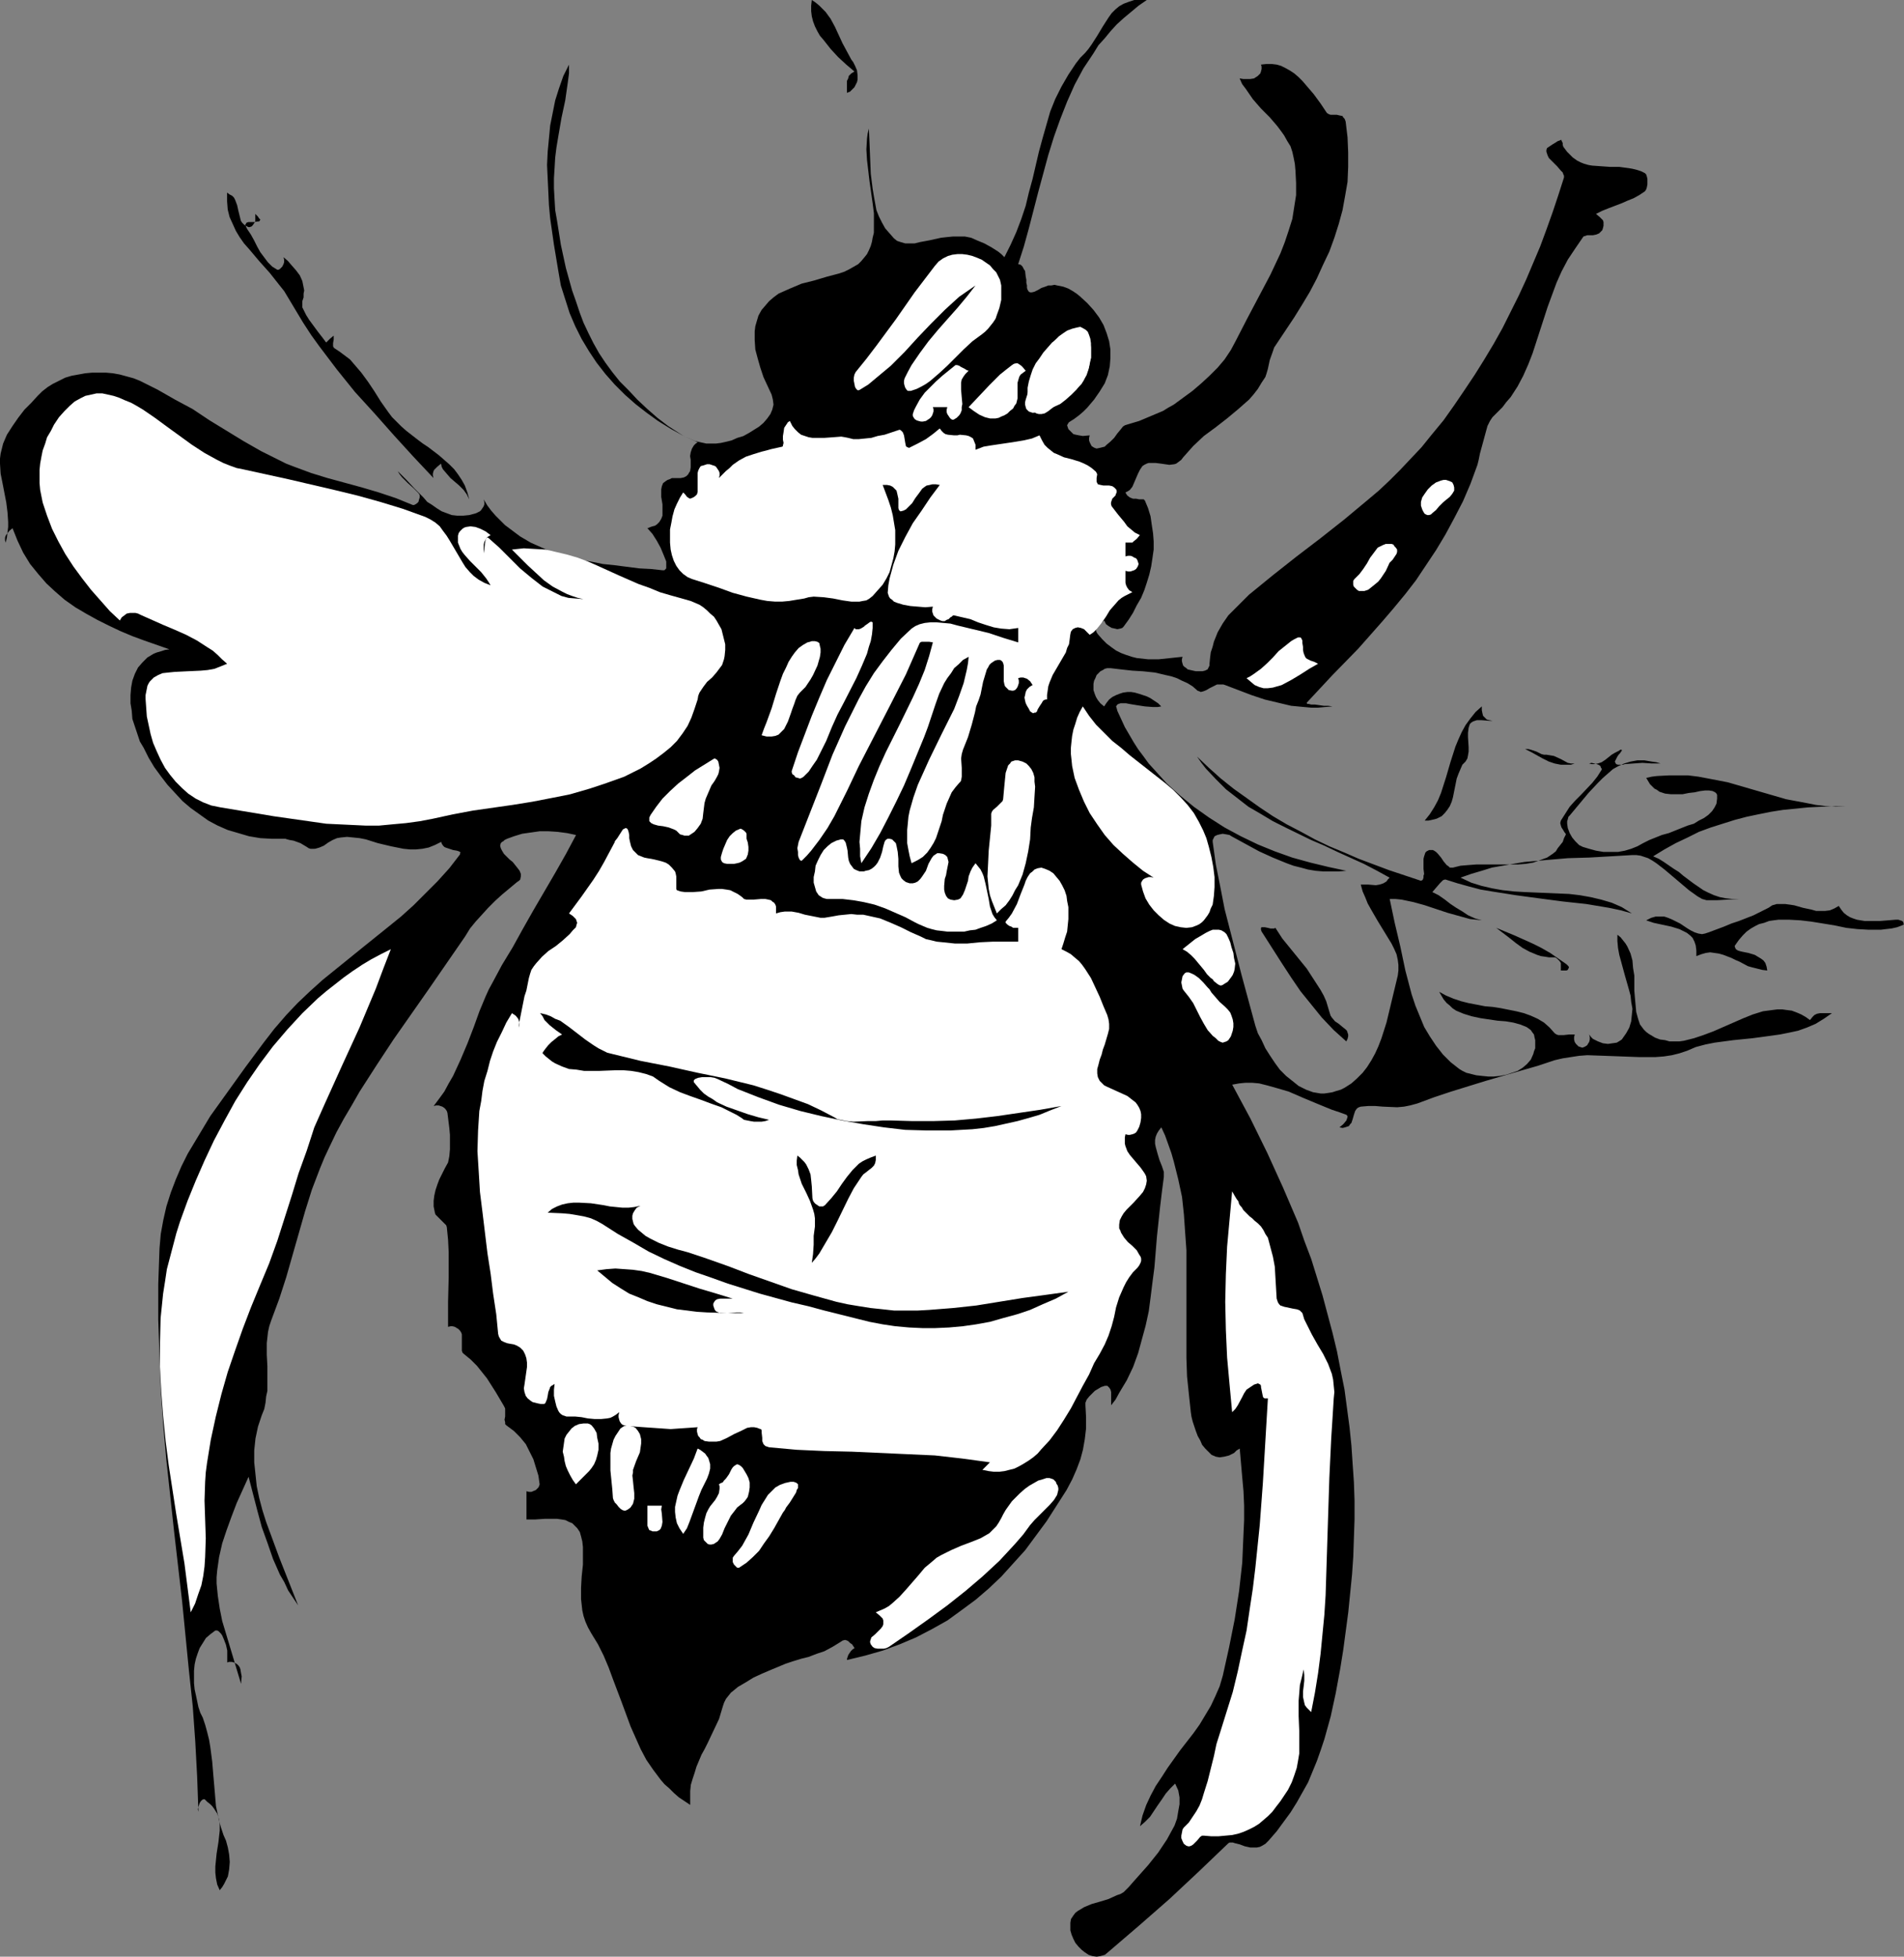 <?xml version="1.0" encoding="UTF-8" standalone="no"?>
<svg
   version="1.0"
   width="129.766mm"
   height="133.328mm"
   id="svg42"
   sodipodi:docname="Bee 05.wmf"
   xmlns:inkscape="http://www.inkscape.org/namespaces/inkscape"
   xmlns:sodipodi="http://sodipodi.sourceforge.net/DTD/sodipodi-0.dtd"
   xmlns="http://www.w3.org/2000/svg"
   xmlns:svg="http://www.w3.org/2000/svg">
  <rect width="100%" height="100%" fill="#808080" stroke="none"/>
  <sodipodi:namedview
     id="namedview42"
     pagecolor="#ffffff"
     bordercolor="#000000"
     borderopacity="0.25"
     inkscape:showpageshadow="2"
     inkscape:pageopacity="0.0"
     inkscape:pagecheckerboard="0"
     inkscape:deskcolor="#d1d1d1"
     inkscape:document-units="mm" />
  <defs
     id="defs1">
    <pattern
       id="WMFhbasepattern"
       patternUnits="userSpaceOnUse"
       width="6"
       height="6"
       x="0"
       y="0" />
  </defs>
  <path
     style="fill:#000000;fill-opacity:1;fill-rule:evenodd;stroke:none"
     d="m 368.771,111.964 3.07,-3.716 2.747,-3.878 2.747,-4.039 2.586,-3.878 2.424,-3.878 2.424,-4.039 2.262,-4.039 2.101,-4.201 2.101,-4.201 1.939,-4.201 1.778,-4.201 1.778,-4.201 1.616,-4.362 1.616,-4.524 1.454,-4.362 1.454,-4.524 v -0.485 l -0.162,-0.323 -0.162,-0.485 -0.485,-0.485 -0.97,-1.131 -1.131,-1.131 -0.97,-0.969 -0.323,-0.646 -0.162,-0.485 -0.162,-0.485 V 38.614 l 0.162,-0.485 0.485,-0.323 0.97,-0.646 0.808,-0.485 0.485,-0.323 0.485,-0.162 0.323,-0.162 h 0.162 v 0.162 l 0.162,0.323 0.162,0.323 v 0.485 l 0.162,0.485 0.485,0.646 0.485,0.646 0.646,0.646 0.808,0.808 1.131,0.808 0.97,0.485 0.808,0.323 1.131,0.323 0.97,0.162 2.262,0.162 2.262,0.162 h 2.424 l 2.424,0.323 0.97,0.162 1.293,0.323 0.97,0.323 0.97,0.485 0.323,0.323 0.162,0.485 0.162,0.646 v 0.808 0.646 l -0.162,0.808 -0.162,0.485 -0.323,0.485 -1.454,0.969 -1.454,0.808 -1.616,0.646 -1.454,0.646 -3.394,1.293 -1.616,0.646 -1.616,0.808 0.97,0.808 0.808,0.808 0.162,0.485 v 0.485 0.485 l -0.162,0.646 -0.162,0.485 -0.323,0.323 -0.485,0.485 -0.808,0.323 -0.808,0.162 h -0.646 -0.808 l -0.485,0.162 -0.485,0.162 -2.101,3.07 -1.939,2.908 -1.616,3.07 -1.293,2.908 -1.131,3.07 -1.131,3.07 -1.939,5.978 -1.939,5.978 -1.131,2.908 -1.293,2.908 -1.454,2.747 -1.778,2.747 -1.131,1.293 -0.97,1.293 -1.293,1.293 -1.293,1.293 -0.323,0.485 -0.323,0.485 -0.323,0.646 -0.323,0.646 -0.485,1.777 -0.485,1.777 -0.485,1.777 -0.485,1.777 -0.323,1.616 -0.162,0.646 -0.162,0.646 -1.778,4.847 -1.939,4.524 -2.262,4.362 -2.262,4.201 -2.424,4.039 -2.586,3.878 -2.586,3.878 -2.747,3.554 -3.07,3.716 -2.909,3.393 -6.141,6.947 -6.626,6.786 -6.626,7.109 v 0 0.162 l 0.162,0.162 h 0.323 l 0.646,0.162 h 0.97 l 2.262,0.323 h 1.131 l 1.131,0.162 -1.939,0.162 -1.778,0.162 h -1.778 l -1.778,-0.162 -3.394,-0.323 -3.394,-0.808 -3.394,-0.808 -3.394,-1.131 -3.394,-1.293 -3.394,-1.293 -0.485,-0.162 h -0.646 -0.97 l -0.97,0.485 -0.97,0.485 -0.808,0.485 -0.808,0.323 -0.646,0.162 -0.323,-0.162 -0.485,-0.162 -1.293,-1.131 -1.293,-0.808 -1.454,-0.646 -1.293,-0.646 -1.454,-0.485 -1.454,-0.323 -2.747,-0.646 -3.07,-0.323 -2.747,-0.162 -2.909,-0.323 -2.747,-0.323 h -0.808 l -0.646,0.162 -0.485,0.323 -0.646,0.323 -0.485,0.485 -0.485,0.485 -0.323,0.808 -0.323,0.646 -0.162,0.808 v 0.808 0.808 l 0.323,0.969 0.323,0.808 0.485,0.808 0.646,0.808 0.97,0.808 0.646,-0.969 0.646,-0.808 0.808,-0.646 0.97,-0.485 0.808,-0.323 0.97,-0.323 1.131,-0.162 h 0.97 l 0.97,0.162 1.131,0.323 0.97,0.323 0.97,0.323 0.97,0.485 0.97,0.646 0.97,0.646 0.808,0.808 -0.97,0.162 h -1.131 l -2.101,-0.162 -2.101,-0.323 -1.939,-0.323 -0.808,-0.162 h -0.808 -0.646 l -0.485,0.162 -0.323,0.162 -0.323,0.485 0.162,0.485 0.162,0.646 0.97,2.1 0.97,2.1 1.131,1.939 1.131,1.939 1.131,1.777 1.454,1.939 1.293,1.777 1.616,1.777 3.07,3.393 3.394,3.07 3.555,2.908 3.878,2.747 4.04,2.585 4.202,2.262 4.363,2.1 4.363,1.777 4.525,1.616 4.686,1.293 4.686,1.131 4.525,0.969 -1.939,0.162 h -2.101 -1.939 l -1.939,-0.162 -1.939,-0.323 -1.778,-0.485 -1.939,-0.485 -1.778,-0.646 -3.555,-1.454 -3.555,-1.616 -3.555,-1.939 -3.555,-1.939 -0.485,-0.323 -0.808,-0.162 -0.97,-0.162 -0.808,0.162 -0.646,0.162 -0.646,0.323 -0.323,0.646 -0.162,0.323 v 0.485 l 0.808,5.816 1.131,5.655 1.131,5.816 1.454,5.655 2.909,11.309 3.07,11.309 0.485,1.777 0.646,1.939 0.97,1.777 0.97,2.1 1.131,1.777 1.293,1.939 1.293,1.777 1.616,1.616 1.616,1.293 1.616,1.293 1.939,0.969 1.778,0.646 0.97,0.162 0.97,0.162 h 0.97 l 1.131,-0.162 0.97,-0.162 0.97,-0.323 1.131,-0.323 0.97,-0.485 1.778,-1.131 1.454,-1.293 1.454,-1.454 1.131,-1.454 1.131,-1.777 0.97,-1.777 0.808,-1.777 0.808,-2.1 1.293,-4.039 0.97,-4.039 0.97,-4.039 0.97,-4.039 0.162,-1.293 v -1.454 l -0.162,-1.293 -0.323,-1.454 -0.646,-1.454 -0.646,-1.293 -1.778,-2.908 -1.778,-2.908 -1.778,-3.07 -0.808,-1.454 -0.646,-1.616 -0.646,-1.454 -0.485,-1.777 h 0.97 0.97 l 1.939,0.162 0.97,-0.162 0.97,-0.323 0.808,-0.485 0.323,-0.485 0.485,-0.485 -3.232,-1.777 -3.394,-1.777 -6.787,-3.07 -3.394,-1.616 -3.394,-1.454 -6.626,-3.231 -3.232,-1.616 -3.232,-1.939 -3.07,-1.777 -2.909,-2.262 -2.909,-2.262 -2.586,-2.585 -2.586,-2.747 -1.131,-1.454 -1.131,-1.616 3.07,2.908 3.07,2.747 3.232,2.585 3.394,2.423 3.394,2.423 3.394,2.262 3.555,2.1 3.717,1.939 3.555,1.939 3.717,1.777 3.878,1.616 3.717,1.616 3.878,1.454 3.878,1.454 7.757,2.585 0.485,0.162 0.323,-0.162 0.162,-0.162 0.162,-0.485 v -0.485 l 0.162,-0.485 -0.162,-1.293 v -1.293 -1.293 l 0.162,-0.646 0.162,-0.485 0.162,-0.485 0.323,-0.323 0.646,-0.323 h 0.485 0.485 l 0.323,0.162 0.485,0.323 0.485,0.485 0.808,0.969 0.646,0.969 0.808,0.969 0.485,0.323 0.323,0.323 h 0.485 0.323 l 1.939,-0.485 1.939,-0.162 2.101,-0.162 h 6.464 4.202 l 2.101,-0.162 1.939,-0.323 1.778,-0.646 1.778,-0.646 1.454,-0.969 0.808,-0.646 0.485,-0.808 0.646,-0.808 0.646,-0.808 0.323,-0.969 0.485,-0.969 -0.162,-0.323 -0.162,-0.162 -0.485,-0.808 -0.323,-0.485 -0.162,-0.485 -0.162,-0.646 0.162,-0.646 1.131,-1.777 1.131,-1.777 1.454,-1.616 1.454,-1.454 2.909,-3.07 1.293,-1.616 1.131,-1.777 v -0.323 l -0.162,-0.162 -0.162,-0.485 -0.485,-0.323 -0.485,-0.162 -0.646,-0.162 -0.646,-0.162 -0.646,0.162 0.646,0.162 h 0.646 l 0.97,-0.162 0.97,-0.323 0.97,-0.646 1.616,-1.293 0.808,-0.485 0.97,-0.485 0.485,-0.323 h 0.323 v 0 0.323 l -0.162,0.162 -0.323,0.485 -0.323,0.323 -0.323,0.485 -0.485,0.969 -0.162,0.323 0.162,0.323 0.162,0.323 0.485,0.162 h 0.808 0.485 l 0.485,-0.162 2.262,-0.162 2.262,-0.162 2.424,0.162 h 2.262 l -1.131,-0.323 -1.131,-0.162 -1.939,-0.323 h -1.778 l -1.778,0.323 -1.616,0.485 -1.454,0.646 -1.454,0.808 -1.293,1.131 -1.293,1.131 -1.293,1.293 -2.424,2.585 -2.424,2.908 -2.424,2.908 -0.323,0.323 -0.162,0.646 -0.162,0.485 v 0.646 l 0.162,1.131 0.485,1.293 0.646,1.131 0.808,0.969 0.97,0.969 0.97,0.485 1.616,0.485 1.778,0.485 1.939,0.323 h 1.778 1.939 l 1.778,-0.323 1.616,-0.485 1.616,-0.646 1.454,-0.808 1.616,-0.808 3.232,-1.293 1.778,-0.485 1.616,-0.646 3.232,-1.293 1.616,-0.485 1.293,-0.808 1.293,-0.646 1.131,-0.808 0.97,-0.969 0.646,-0.969 0.485,-0.969 0.162,-1.293 v -0.485 -0.485 l -0.162,-0.323 -0.323,-0.323 -0.323,-0.162 -0.323,-0.162 -0.97,-0.162 h -0.97 l -1.293,0.162 -1.454,0.323 -1.454,0.162 -1.616,0.323 h -1.454 -1.616 l -1.454,-0.162 -1.454,-0.485 -0.646,-0.485 -0.646,-0.323 -0.646,-0.646 -0.485,-0.485 -0.485,-0.808 -0.485,-0.808 1.454,-0.323 1.293,-0.162 3.07,-0.162 h 2.747 1.293 0.97 l 2.586,0.323 2.586,0.485 5.01,0.969 5.01,1.454 5.01,1.454 5.01,1.454 5.171,0.969 2.424,0.485 2.586,0.323 2.586,0.162 2.586,-0.162 -6.464,0.162 -3.232,0.162 -3.232,0.323 -3.232,0.323 -3.07,0.485 -3.232,0.646 -3.07,0.646 -3.07,0.808 -3.07,0.969 -3.07,0.969 -3.07,1.131 -2.909,1.454 -3.07,1.454 -2.909,1.616 -2.909,1.777 1.454,0.646 1.293,0.808 2.586,1.777 1.293,0.808 1.131,0.969 2.586,1.939 2.586,1.777 1.293,0.646 1.454,0.646 1.454,0.485 1.616,0.323 1.616,0.162 h 1.778 l -2.909,0.162 -2.747,0.162 h -1.454 -1.293 l -1.131,-0.323 -1.131,-0.646 -2.262,-1.616 -4.202,-3.554 -2.101,-1.777 -2.101,-1.616 -0.97,-0.646 -1.131,-0.646 -0.97,-0.323 -0.97,-0.323 -1.131,-0.162 h -0.97 l -5.494,0.323 -5.656,0.323 -5.494,0.162 -5.656,0.485 -5.494,0.485 -2.909,0.485 -2.747,0.485 -2.747,0.485 -2.586,0.808 -2.747,0.808 -2.747,0.969 2.747,1.293 2.586,0.808 2.747,0.646 2.747,0.485 2.909,0.323 2.747,0.162 11.474,0.485 2.747,0.323 2.747,0.485 2.747,0.646 2.747,0.808 2.586,1.131 1.293,0.808 1.293,0.808 -2.909,-0.808 -3.07,-0.646 -5.818,-0.969 -5.979,-0.646 -6.141,-0.808 -5.979,-0.808 -6.141,-0.969 -2.909,-0.485 -3.07,-0.808 -2.909,-0.808 -3.07,-0.969 h -0.162 l -0.485,0.162 -0.323,0.323 -0.485,0.485 -0.97,1.131 -0.97,1.131 1.616,0.808 1.616,1.131 1.454,1.131 1.454,0.969 1.616,0.969 1.454,0.969 1.778,0.808 1.778,0.485 -1.454,-0.162 -1.616,-0.162 -2.909,-0.808 -2.909,-0.808 -2.909,-0.969 -2.909,-0.969 -2.909,-0.808 -3.07,-0.646 -1.616,-0.162 h -1.454 l 1.293,6.139 1.454,6.139 1.293,6.139 0.808,3.07 0.808,3.07 0.97,2.908 1.131,2.747 1.131,2.747 1.454,2.423 1.616,2.423 1.778,2.262 1.939,1.939 2.262,1.777 0.808,0.485 0.97,0.485 1.293,0.323 1.293,0.323 1.454,0.162 1.616,0.162 h 1.454 l 1.616,-0.162 1.616,-0.323 1.454,-0.485 1.454,-0.485 1.293,-0.808 1.131,-0.969 0.97,-1.131 0.646,-1.454 0.162,-0.646 0.323,-0.808 v -1.131 -0.969 l -0.162,-0.646 -0.162,-0.808 -0.485,-0.646 -0.323,-0.485 -0.646,-0.485 -0.485,-0.323 -0.808,-0.323 -0.808,-0.323 -1.778,-0.485 -1.939,-0.323 -2.101,-0.162 -4.363,-0.646 -2.262,-0.485 -2.101,-0.646 -1.939,-0.808 -0.97,-0.646 -0.646,-0.646 -0.808,-0.646 -0.808,-0.969 -0.485,-0.808 -0.646,-1.131 1.778,0.969 1.939,0.808 1.939,0.646 1.939,0.485 4.202,0.808 1.939,0.162 2.101,0.323 4.04,0.808 1.939,0.485 1.778,0.646 1.778,0.808 1.616,0.969 1.454,1.293 1.293,1.454 0.485,0.323 0.485,0.162 h 0.646 0.646 l 1.454,-0.162 h 1.454 l -0.162,0.646 v 0.646 l 0.162,0.646 0.323,0.485 0.323,0.323 0.323,0.323 0.485,0.162 0.485,0.162 0.485,-0.162 0.323,-0.162 0.485,-0.323 0.162,-0.323 0.323,-0.485 0.162,-0.646 v -0.646 l -0.162,-0.646 0.485,0.646 0.485,0.485 1.293,0.646 1.293,0.485 1.293,0.162 1.131,-0.162 1.131,-0.162 0.808,-0.485 0.485,-0.323 1.131,-1.616 0.808,-1.454 0.485,-1.616 0.162,-1.616 0.162,-1.616 -0.323,-1.777 -0.162,-1.616 -0.485,-1.777 -0.97,-3.393 -0.97,-3.554 -0.485,-1.777 -0.323,-1.777 -0.162,-1.777 v -1.616 l 0.808,0.646 0.646,0.808 0.646,0.808 0.485,0.808 0.808,1.777 0.485,1.777 0.162,1.939 0.323,1.939 v 3.878 l 0.162,1.939 0.162,1.777 0.162,1.777 0.485,1.777 0.485,1.454 0.485,0.646 0.485,0.646 0.646,0.646 0.646,0.485 0.808,0.485 0.808,0.485 1.293,0.485 1.293,0.162 1.131,0.323 h 1.293 1.293 l 1.131,-0.162 2.586,-0.646 2.424,-0.808 2.586,-0.969 2.586,-1.131 2.586,-1.131 2.586,-1.131 2.424,-0.969 2.586,-0.808 2.424,-0.323 1.293,-0.162 h 1.293 l 1.131,0.162 1.293,0.162 1.293,0.485 1.131,0.485 1.131,0.646 1.131,0.808 0.646,-0.808 0.485,-0.485 0.646,-0.323 0.808,-0.162 h 3.07 l -2.101,1.454 -2.101,1.293 -2.262,0.969 -2.262,0.808 -2.262,0.485 -2.424,0.485 -4.686,0.646 -2.424,0.323 -4.848,0.485 -2.424,0.323 -2.424,0.323 -2.424,0.485 -2.424,0.646 -2.262,0.969 -1.939,0.646 -1.939,0.485 -2.101,0.323 -2.101,0.162 h -2.101 -2.262 l -8.726,-0.323 -4.525,-0.162 -2.101,0.162 -2.101,0.323 -2.101,0.323 -2.101,0.485 -4.363,1.454 -4.525,1.293 -8.888,2.585 -8.888,2.747 -4.363,1.454 -4.363,1.616 -1.778,0.485 -1.616,0.323 -1.778,0.162 -3.717,-0.162 -1.939,-0.162 h -1.778 l -1.939,0.162 -0.485,0.162 -0.323,0.162 -0.323,0.323 -0.323,0.485 -0.323,0.969 -0.323,1.131 -0.323,0.969 -0.323,0.323 -0.323,0.485 -0.485,0.162 -0.485,0.162 -0.646,0.162 -0.808,-0.162 0.97,-0.808 0.808,-0.969 0.162,-0.485 0.162,-0.485 -0.162,-0.323 -0.162,-0.162 -1.778,-0.646 -1.939,-0.646 -3.555,-1.454 -3.878,-1.616 -3.717,-1.616 -3.878,-1.131 -1.778,-0.485 -1.939,-0.485 -1.778,-0.162 h -1.778 l -1.616,0.162 -1.778,0.323 4.686,8.724 4.363,8.886 4.04,8.886 1.939,4.524 1.939,4.524 1.616,4.685 1.778,4.685 1.454,4.685 1.454,4.685 1.293,4.847 1.293,4.847 1.131,4.685 0.97,5.008 0.97,4.847 0.646,4.847 0.646,4.847 0.485,4.685 0.323,4.847 0.323,4.685 0.162,4.685 v 4.847 l -0.162,4.685 -0.162,4.847 -0.323,4.685 -0.485,4.847 -0.485,4.847 -0.646,4.847 -0.646,4.847 -0.808,5.008 -1.131,6.139 -1.293,5.978 -0.808,2.908 -0.808,2.908 -0.97,2.908 -0.97,2.747 -1.131,2.747 -1.131,2.747 -1.454,2.585 -1.454,2.585 -1.616,2.585 -1.778,2.423 -1.778,2.423 -2.101,2.423 -0.808,0.808 -0.808,0.485 -0.646,0.323 -0.808,0.162 h -0.808 -0.808 l -1.454,-0.323 -1.293,-0.485 -1.293,-0.323 -0.485,-0.162 h -0.485 -0.323 l -0.323,0.162 -7.595,7.27 -7.595,7.109 -7.757,6.786 -7.918,6.786 -0.97,0.808 -1.131,0.323 -0.97,0.162 -1.131,-0.162 -0.97,-0.323 -0.97,-0.646 -0.808,-0.646 -0.808,-0.808 -0.808,-0.969 -0.485,-0.969 -0.485,-1.131 -0.323,-1.131 v -0.969 -0.969 l 0.162,-0.969 0.646,-0.969 0.485,-0.646 0.646,-0.485 0.808,-0.485 0.808,-0.485 1.939,-0.808 2.262,-0.646 2.101,-0.646 2.101,-0.969 0.97,-0.323 0.808,-0.485 0.646,-0.646 0.646,-0.646 1.131,-1.293 1.293,-1.454 2.586,-2.908 2.586,-3.231 2.262,-3.393 0.97,-1.777 0.97,-1.777 0.646,-1.777 0.323,-1.939 0.323,-1.777 v -1.777 l -0.323,-1.777 -0.808,-1.777 -1.293,1.293 -1.131,1.293 -0.97,1.454 -1.131,1.616 -0.97,1.454 -0.97,1.454 -1.293,1.293 -1.293,1.131 0.646,-2.747 0.97,-2.747 1.131,-2.423 1.293,-2.423 1.616,-2.423 1.454,-2.262 3.232,-4.524 3.394,-4.362 1.616,-2.262 1.454,-2.423 1.454,-2.423 1.131,-2.423 1.131,-2.585 0.808,-2.747 1.616,-7.27 1.454,-7.27 1.131,-7.27 0.808,-7.27 0.162,-3.716 0.162,-3.716 0.162,-3.554 v -3.716 l -0.162,-3.716 -0.323,-3.554 -0.323,-3.716 -0.323,-3.716 -0.808,0.485 -0.646,0.646 -0.646,0.323 -0.646,0.323 -1.293,0.323 -1.131,0.162 -0.97,-0.162 -1.131,-0.485 -0.808,-0.808 -0.808,-0.808 -0.808,-0.969 -0.485,-1.131 -0.646,-1.131 -0.485,-1.293 -0.808,-2.423 -0.323,-1.293 -0.162,-1.131 -0.485,-4.524 -0.485,-4.685 -0.162,-4.685 v -4.685 -9.209 -9.371 -4.524 l -0.323,-4.524 -0.323,-4.685 -0.485,-4.524 -0.97,-4.524 -1.131,-4.524 -0.646,-2.262 -0.808,-2.262 -0.808,-2.262 -0.97,-2.1 -0.646,0.808 -0.485,0.808 -0.323,0.808 -0.162,0.808 v 0.969 l 0.162,0.808 0.485,1.777 0.485,1.616 0.646,1.616 0.485,1.454 v 0.646 0.646 l -0.485,3.716 -0.485,4.039 -0.808,7.593 -0.646,7.917 -0.485,3.716 -0.485,3.878 -0.485,3.716 -0.808,3.716 -0.97,3.554 -0.97,3.554 -1.293,3.554 -1.616,3.393 -1.939,3.231 -0.97,1.777 -1.131,1.454 v -3.393 l -0.162,-0.646 -0.323,-0.485 -0.485,-0.485 h -0.646 l -0.97,0.323 -0.808,0.485 -0.808,0.485 -0.808,0.808 -0.646,0.646 -0.646,0.808 -0.323,0.808 v 0.646 l 0.162,3.07 v 2.908 l -0.323,2.747 -0.485,2.747 -0.646,2.423 -0.97,2.585 -1.131,2.585 -1.454,2.747 -2.586,4.039 -2.586,4.039 -2.747,3.716 -2.747,3.716 -3.07,3.393 -3.07,3.393 -3.232,3.07 -3.394,2.908 -3.717,2.747 -3.555,2.585 -4.04,2.262 -4.04,2.1 -4.202,1.777 -4.363,1.616 -4.525,1.293 -4.686,1.131 v -0.162 -0.162 l 0.162,-0.485 0.162,-0.485 0.646,-0.969 0.485,-0.485 0.485,-0.323 -0.646,-0.969 -0.485,-0.323 -0.485,-0.485 -0.323,-0.162 -0.485,-0.162 -0.646,0.162 -0.485,0.323 -2.101,1.293 -2.101,1.131 -1.939,0.646 -2.101,0.808 -1.939,0.485 -2.101,0.646 -1.939,0.646 -1.939,0.808 -1.939,0.808 -2.262,0.969 -2.101,0.969 -2.101,1.293 -1.939,1.131 -0.97,0.808 -0.808,0.646 -0.646,0.808 -0.646,0.808 -0.485,0.969 -0.323,0.969 -0.485,1.616 -0.485,1.616 -1.454,3.07 -1.454,3.07 -0.808,1.616 -0.808,1.454 -1.293,3.07 -0.485,1.616 -0.485,1.454 -0.485,1.616 -0.162,1.616 v 1.777 1.777 l -1.454,-0.969 -1.454,-0.969 -1.293,-1.131 -1.131,-1.131 -1.293,-1.131 -0.97,-1.131 -1.939,-2.585 -1.778,-2.585 -1.454,-2.747 -1.293,-2.908 -1.293,-2.908 -2.262,-6.139 -2.262,-5.978 -1.131,-3.07 -1.293,-3.07 -1.454,-2.908 -1.778,-2.908 -0.808,-1.454 -0.646,-1.454 -0.485,-1.454 -0.323,-1.454 -0.162,-1.454 -0.162,-1.454 v -2.908 l 0.162,-2.908 0.323,-3.07 v -3.07 -1.454 l -0.162,-1.454 -0.323,-1.293 -0.323,-1.131 -0.646,-0.969 -0.646,-0.646 -0.646,-0.646 -0.808,-0.323 -0.97,-0.485 -0.97,-0.162 -1.131,-0.162 h -0.97 -2.262 l -2.424,0.162 h -2.262 v -7.27 l 0.646,0.162 h 0.646 l 1.131,-0.485 0.323,-0.323 0.323,-0.323 0.162,-0.323 0.162,-0.485 -0.323,-2.262 -0.646,-2.1 -0.646,-2.1 -0.97,-1.939 -0.97,-1.939 -1.454,-1.777 -1.616,-1.616 -1.939,-1.454 -0.323,-0.323 v -0.485 l -0.162,-0.646 0.162,-0.808 v -1.454 -0.646 l -0.323,-0.646 -2.101,-3.554 -1.131,-1.777 -1.131,-1.777 -1.293,-1.616 -1.293,-1.616 -1.616,-1.616 -1.778,-1.454 -0.323,-0.323 -0.162,-0.485 v -1.293 -1.454 -0.808 -0.646 l -0.162,-0.485 -0.323,-0.485 -0.485,-0.485 -0.323,-0.162 -0.485,-0.323 -0.646,-0.162 h -0.485 l -0.646,0.162 v -6.463 l 0.162,-6.301 v -6.463 l -0.162,-3.231 -0.323,-3.231 -0.162,-0.485 -0.323,-0.323 -1.939,-1.939 -0.485,-0.485 -0.162,-0.485 -0.323,-1.616 v -1.454 l 0.162,-1.293 0.323,-1.454 0.485,-1.454 0.485,-1.293 1.454,-2.908 0.808,-1.454 0.323,-1.616 0.162,-1.777 v -1.777 -1.939 l -0.162,-1.777 -0.485,-3.878 -0.162,-0.485 -0.323,-0.485 -0.323,-0.323 -0.485,-0.323 -0.485,-0.162 -0.485,-0.162 h -0.646 l -0.646,0.162 1.454,-1.939 1.293,-1.777 1.131,-2.1 1.131,-1.939 1.939,-4.201 1.778,-4.201 1.616,-4.201 1.454,-4.039 1.616,-3.878 0.808,-1.777 0.97,-1.777 2.424,-4.524 2.747,-4.524 2.586,-4.685 2.747,-4.847 5.656,-9.694 2.747,-4.847 2.586,-4.847 -2.262,-0.485 -2.424,-0.323 -2.424,-0.162 h -2.262 l -2.262,0.323 -2.262,0.323 -2.101,0.646 -1.778,0.646 -0.646,0.323 -0.323,0.323 -0.323,0.162 -0.323,0.323 -0.162,0.646 0.162,0.646 0.323,0.646 0.485,0.808 1.454,1.454 0.808,0.646 0.646,0.808 0.646,0.808 0.485,0.646 0.323,0.808 v 0.646 l -0.162,0.808 -0.323,0.323 -0.485,0.323 -3.878,3.231 -1.778,1.616 -1.778,1.777 -1.616,1.777 -1.616,1.777 -1.454,1.777 -1.293,2.1 -4.686,6.786 -4.686,6.786 -4.525,6.463 -4.525,6.463 -4.363,6.624 -4.363,6.786 -1.939,3.393 -2.101,3.554 -1.939,3.554 -1.778,3.716 -1.293,2.747 -1.131,2.747 -2.101,5.493 -1.778,5.655 -1.616,5.655 -3.232,11.309 -1.778,5.493 -2.101,5.655 -0.485,1.454 -0.323,1.454 -0.162,1.454 -0.162,1.454 v 2.908 l 0.162,3.07 v 3.07 3.231 l -0.323,1.454 -0.162,1.616 -0.323,1.616 -0.646,1.616 -0.485,1.454 -0.485,1.454 -0.646,3.07 -0.323,3.07 v 3.07 l 0.323,3.07 0.323,3.07 0.646,3.07 0.808,3.07 0.97,3.07 1.131,3.07 2.262,6.139 2.424,6.139 2.424,6.139 -1.293,-1.939 -1.293,-1.939 -0.97,-2.1 -1.131,-1.939 -1.778,-4.039 -1.454,-4.201 -1.454,-4.039 -1.131,-4.201 -2.262,-8.724 -3.07,6.786 -1.293,3.393 -1.293,3.554 -1.131,3.393 -0.808,3.554 -0.485,3.393 -0.162,1.777 v 1.616 l 0.323,3.231 0.485,3.231 0.646,3.231 0.97,3.231 1.939,6.463 1.939,6.463 0.162,-1.939 -0.162,-0.808 -0.162,-0.969 -0.162,-0.485 -0.323,-0.485 -0.323,-0.323 -0.485,-0.323 -0.323,-0.162 -0.646,-0.162 h -0.646 l -0.485,0.162 v -1.454 -1.616 l -0.323,-1.454 -0.485,-1.293 -0.485,-1.131 -0.323,-0.485 -0.323,-0.323 -0.323,-0.323 -0.323,-0.162 h -0.323 -0.162 l -1.293,0.969 -1.131,0.969 -0.808,1.293 -0.808,1.293 -0.485,1.293 -0.485,1.454 -0.323,1.454 -0.162,1.616 v 1.454 1.777 l 0.162,1.616 0.323,1.454 0.646,3.07 0.485,1.454 0.646,1.293 0.646,1.939 0.485,1.777 0.485,1.939 0.323,1.939 0.485,3.716 0.323,3.878 0.323,3.716 0.323,3.878 0.808,3.716 0.485,1.777 0.646,1.939 0.646,1.454 0.485,1.777 0.323,1.777 0.162,1.939 -0.162,1.939 -0.323,1.777 -0.485,0.969 -0.485,0.969 -0.485,0.808 -0.646,0.808 -0.646,-1.454 -0.323,-1.616 -0.162,-1.454 v -1.616 l 0.323,-3.231 0.485,-3.07 0.162,-1.454 0.162,-1.454 v -1.616 l -0.162,-1.293 -0.485,-1.454 -0.808,-1.293 -0.485,-0.646 -0.485,-0.485 -0.808,-0.646 -0.646,-0.646 h -0.323 l -0.323,0.162 -0.323,0.323 -0.323,0.485 -0.162,0.485 -0.162,0.485 -0.162,0.646 0.162,0.646 -0.323,-9.048 -0.485,-9.048 -0.646,-9.048 -0.97,-9.048 -1.778,-18.095 -2.101,-18.257 -1.939,-17.934 -0.808,-9.048 -0.646,-9.209 -0.323,-9.048 -0.323,-9.048 v -9.048 l 0.323,-9.209 0.323,-3.716 0.646,-3.554 0.808,-3.554 1.131,-3.554 1.293,-3.393 1.454,-3.393 1.616,-3.231 1.939,-3.231 1.939,-3.231 1.939,-3.231 4.525,-6.301 4.525,-6.301 4.686,-6.301 2.747,-3.554 3.07,-3.554 2.909,-3.07 3.232,-3.07 3.232,-2.908 3.394,-2.747 6.787,-5.493 6.626,-5.332 3.394,-2.747 3.232,-2.908 3.07,-3.07 3.07,-3.07 3.07,-3.393 2.747,-3.554 v -0.323 l 0.162,-0.162 -0.162,-0.162 -0.323,-0.162 -0.485,-0.162 -0.97,-0.162 -0.97,-0.323 -0.97,-0.323 -0.323,-0.162 -0.323,-0.323 -0.323,-0.485 -0.162,-0.485 -1.616,0.808 -1.616,0.646 -1.616,0.323 -1.616,0.162 h -1.616 l -1.616,-0.162 -3.232,-0.646 -3.394,-0.808 -3.07,-0.969 -1.616,-0.323 -1.616,-0.162 -1.616,-0.162 -1.616,0.162 -0.97,0.162 -1.131,0.485 -1.131,0.646 -1.131,0.808 -1.131,0.485 -1.131,0.323 H 79.992 l -0.485,-0.162 -0.485,-0.323 -0.808,-0.485 -0.808,-0.485 -1.778,-0.646 -0.97,-0.162 -0.646,-0.162 -0.485,-0.162 h -0.323 -3.232 l -2.909,-0.162 -2.909,-0.485 -2.747,-0.808 -2.747,-0.808 -2.586,-1.131 -2.424,-1.293 -2.262,-1.616 -2.262,-1.616 -2.101,-1.777 -1.939,-2.1 -1.939,-2.1 -1.616,-2.1 -1.778,-2.423 -1.454,-2.423 -1.293,-2.585 -0.97,-1.616 -0.646,-1.939 -0.646,-1.939 -0.646,-1.939 -0.162,-2.1 -0.323,-1.939 v -2.1 l 0.162,-1.939 0.323,-1.777 0.646,-1.777 0.808,-1.616 1.131,-1.293 1.293,-1.293 1.616,-0.969 0.808,-0.323 1.131,-0.323 0.97,-0.323 1.131,-0.162 -6.464,-2.262 -3.07,-1.131 -3.07,-1.293 -3.07,-1.454 -2.909,-1.454 -2.909,-1.616 -2.747,-1.616 -2.747,-1.939 -2.424,-2.1 -2.262,-2.1 -2.101,-2.423 -2.101,-2.585 -1.778,-2.908 -1.454,-3.07 -1.293,-3.231 -0.808,0.646 -0.646,0.808 -0.323,0.485 -0.162,0.485 v 0.646 l 0.162,0.646 0.323,-1.293 0.162,-1.454 0.162,-1.293 v -1.293 L 1.939,131.998 1.616,129.413 0.646,124.404 0.162,121.981 0,119.396 v -1.293 l 0.162,-1.293 0.323,-1.293 0.323,-1.293 0.485,-1.131 0.485,-1.131 1.454,-2.262 1.454,-2.1 1.616,-2.1 1.778,-1.777 1.616,-1.777 1.131,-1.131 1.454,-1.131 1.293,-0.808 1.616,-0.808 1.616,-0.808 1.616,-0.485 1.778,-0.323 1.778,-0.323 1.778,-0.162 h 1.778 1.778 l 1.778,0.162 1.778,0.323 1.778,0.485 1.778,0.485 1.616,0.646 4.525,2.262 4.525,2.585 4.525,2.423 4.363,2.908 8.726,5.332 4.525,2.585 4.525,2.262 1.939,0.969 2.101,0.808 4.363,1.616 4.202,1.293 8.888,2.423 4.363,1.293 4.363,1.454 4.363,1.777 h 0.323 l 0.323,-0.162 0.485,-0.323 0.323,-0.323 0.162,-0.646 0.162,-0.485 v -0.646 l -0.323,-0.485 -1.293,-1.293 -1.454,-1.293 -1.454,-1.454 -0.646,-0.808 -0.485,-0.808 2.262,2.262 2.101,2.262 2.262,2.262 0.97,1.131 1.293,0.808 1.131,0.808 1.293,0.808 1.293,0.485 1.293,0.485 1.454,0.162 h 1.454 l 1.616,-0.162 1.778,-0.485 0.97,-0.485 0.323,-0.323 0.323,-0.485 0.323,-0.485 0.162,-0.485 v -0.646 l -0.162,-0.646 0.97,1.616 0.97,1.293 1.131,1.293 1.131,1.131 1.293,1.293 1.293,0.969 2.586,1.939 2.747,1.616 2.909,1.293 3.07,1.293 3.07,0.969 3.07,0.808 3.232,0.485 3.232,0.646 3.07,0.323 6.302,0.808 3.07,0.162 2.909,0.323 h 0.485 l 0.323,-0.323 0.162,-0.162 v -0.485 -0.646 -0.646 l -0.323,-0.808 -0.323,-0.808 -0.808,-1.939 -0.97,-1.777 -1.131,-1.777 -1.293,-1.454 0.808,-0.323 0.485,-0.162 0.646,-0.162 0.485,-0.323 0.646,-0.646 0.485,-0.808 0.323,-0.808 v -0.969 -1.939 l -0.162,-0.969 -0.162,-0.969 v -0.969 -0.969 l 0.162,-0.808 0.323,-0.808 0.646,-0.485 0.485,-0.323 0.485,-0.162 0.646,-0.323 h 0.808 1.454 l 0.808,-0.162 0.646,-0.323 0.485,-0.485 0.162,-0.323 0.323,-0.485 0.162,-0.969 v -1.939 l -0.162,-0.969 0.162,-0.969 0.323,-0.969 0.485,-0.808 0.485,-0.485 0.485,-0.323 -3.555,-1.616 -3.232,-1.777 -3.394,-2.1 -2.909,-2.1 -2.909,-2.262 -2.747,-2.423 -2.586,-2.585 -2.424,-2.747 -2.262,-2.908 -1.939,-2.908 -1.939,-3.231 -1.616,-3.231 -1.454,-3.393 -1.131,-3.554 -1.131,-3.554 -0.646,-3.716 -1.131,-6.786 -0.97,-6.786 -0.323,-3.393 -0.162,-3.554 -0.162,-3.393 -0.162,-3.393 0.162,-3.393 0.323,-3.393 0.323,-3.393 0.646,-3.231 0.646,-3.231 0.97,-3.07 1.131,-3.231 1.454,-2.908 v 2.262 l -0.323,2.423 -0.323,2.262 -0.323,2.262 -0.97,4.524 -0.808,4.685 -0.485,2.908 -0.323,2.585 -0.162,2.747 -0.162,2.585 v 2.585 l 0.162,2.908 0.162,2.747 0.485,2.747 0.97,6.139 1.293,5.978 0.808,2.908 0.808,2.908 0.97,2.747 0.97,2.908 0.97,2.585 1.293,2.747 1.293,2.585 1.454,2.585 1.616,2.423 1.778,2.423 1.939,2.423 2.262,2.262 2.262,2.423 2.586,2.423 2.586,2.262 2.747,2.1 2.747,1.777 1.293,0.808 1.454,0.646 1.454,0.646 1.454,0.323 1.454,0.323 h 1.293 1.131 l 1.293,-0.162 1.454,-0.323 1.293,-0.323 1.454,-0.646 1.616,-0.485 1.454,-0.808 1.293,-0.808 1.293,-0.808 1.131,-0.969 0.97,-1.131 0.808,-1.131 0.485,-1.131 0.323,-1.293 -0.162,-1.293 -0.162,-0.646 -0.162,-0.646 -2.101,-4.524 -0.808,-2.423 -0.646,-2.262 -0.646,-2.423 -0.162,-2.423 v -2.262 l 0.162,-1.293 0.323,-1.131 0.485,-1.616 0.808,-1.454 0.97,-1.131 0.97,-1.131 1.131,-0.969 1.293,-0.969 1.454,-0.646 1.454,-0.646 3.07,-1.293 3.232,-0.808 3.232,-0.969 3.07,-0.808 1.454,-0.485 1.293,-0.646 1.131,-0.646 1.131,-0.646 0.808,-0.808 0.808,-0.969 0.646,-0.808 0.485,-0.969 0.485,-1.131 0.323,-1.131 0.162,-0.969 0.323,-1.293 V 57.517 54.932 l -0.323,-2.585 -0.808,-5.655 -0.323,-2.747 -0.323,-2.747 -0.162,-2.747 0.162,-2.747 0.162,-1.293 0.323,-1.293 0.162,3.716 0.162,4.039 0.162,3.878 0.485,3.878 0.323,1.939 0.323,1.777 0.323,1.777 0.646,1.616 0.808,1.616 0.808,1.454 1.131,1.293 1.131,1.293 0.808,0.646 0.97,0.323 1.131,0.323 h 1.131 1.293 l 1.293,-0.323 2.586,-0.485 2.909,-0.646 1.454,-0.162 1.616,-0.162 h 1.454 1.616 l 1.616,0.323 1.454,0.646 1.939,0.808 1.778,0.969 1.778,1.131 0.808,0.646 0.808,0.808 1.616,-3.231 1.454,-3.231 1.293,-3.393 1.131,-3.393 0.808,-3.393 0.97,-3.554 1.616,-6.947 0.97,-3.554 0.97,-3.393 0.97,-3.393 1.293,-3.231 1.616,-3.231 1.778,-3.07 0.97,-1.454 0.97,-1.454 1.131,-1.454 1.293,-1.293 0.808,-0.969 0.808,-1.131 1.454,-2.262 1.454,-2.423 1.454,-2.262 0.808,-1.131 0.97,-0.969 0.97,-0.808 1.131,-0.646 1.293,-0.485 L 292.172,0 h 1.454 1.778 l -2.101,1.454 -1.939,1.616 -1.939,1.616 -1.778,1.616 -1.616,1.777 -1.454,1.777 -1.616,1.777 -1.293,2.1 -1.293,1.939 -1.293,1.939 -2.262,4.201 -1.939,4.362 -1.778,4.524 -1.616,4.524 -1.454,4.685 -2.586,9.532 -2.424,9.371 -1.293,4.685 -1.454,4.524 0.646,0.162 0.485,0.485 0.323,0.646 0.323,0.485 0.162,1.454 0.162,0.808 v 0.808 l 0.162,0.646 v 0.646 l 0.162,0.485 0.323,0.485 0.323,0.162 h 0.485 l 0.646,-0.162 0.97,-0.485 0.808,-0.485 0.97,-0.323 0.808,-0.323 h 0.808 l 0.808,-0.162 0.646,0.162 1.616,0.323 1.293,0.485 1.131,0.646 0.97,0.646 0.808,0.646 1.939,1.777 1.616,1.777 1.454,1.939 1.131,1.939 0.808,2.1 0.646,2.1 0.323,2.1 v 2.262 l -0.162,2.1 -0.485,2.262 -0.808,2.1 -1.293,2.1 -1.454,2.1 -1.778,2.1 -0.97,0.969 -1.131,0.969 -1.293,0.969 -1.293,0.808 -0.323,0.485 -0.162,0.323 0.162,0.485 0.162,0.485 0.485,0.485 0.323,0.323 0.485,0.485 0.646,0.162 0.808,0.162 0.97,0.162 1.778,-0.162 -0.162,0.646 v 0.646 l 0.162,0.485 0.323,0.646 0.162,0.323 0.485,0.323 0.323,0.162 0.485,0.162 0.808,-0.162 0.646,-0.162 0.646,-0.162 0.485,-0.485 0.97,-0.808 0.97,-0.969 0.808,-1.131 0.808,-0.969 0.646,-0.808 0.485,-0.323 0.485,-0.162 3.232,-0.969 3.07,-1.293 3.07,-1.293 1.293,-0.808 1.454,-0.808 4.848,-3.554 2.262,-1.939 2.101,-1.939 2.101,-2.1 1.778,-2.1 1.616,-2.423 1.293,-2.423 2.909,-5.655 5.979,-11.309 1.293,-2.747 1.293,-2.747 1.131,-2.908 0.97,-2.908 0.97,-3.07 0.485,-3.07 0.485,-3.07 v -3.07 l -0.162,-3.231 -0.162,-1.777 -0.323,-1.616 -0.323,-1.454 -0.485,-1.454 -0.808,-1.293 -0.808,-1.454 -0.808,-1.131 -0.97,-1.293 -1.939,-2.262 -1.131,-1.131 -1.131,-1.131 -2.101,-2.423 -1.778,-2.585 -0.97,-1.293 -0.646,-1.454 0.97,0.162 h 1.778 l 0.97,-0.162 0.97,-0.646 0.323,-0.323 0.323,-0.323 0.162,-0.485 0.162,-0.646 v -0.646 l -0.162,-0.485 1.454,-0.162 h 1.293 l 1.293,0.162 1.131,0.323 1.293,0.646 1.131,0.646 0.97,0.646 1.131,0.969 0.97,0.969 0.97,1.131 1.939,2.262 1.778,2.423 1.616,2.423 0.485,0.323 0.485,0.162 h 0.808 0.808 l 0.646,0.162 0.808,0.162 0.162,0.323 0.323,0.323 0.162,0.323 0.162,0.485 0.485,4.039 0.162,3.878 v 3.716 l -0.162,3.878 -0.646,3.716 -0.646,3.554 -0.97,3.554 -1.131,3.554 -1.293,3.554 -1.616,3.393 -1.616,3.554 -1.778,3.393 -1.939,3.231 -2.101,3.393 -2.262,3.393 -2.262,3.393 -0.646,0.969 -0.323,0.969 -0.808,2.262 -0.485,2.262 -0.323,1.131 -0.323,0.969 -0.97,1.454 -0.97,1.616 -1.131,1.454 -1.131,1.293 -2.747,2.423 -2.909,2.423 -2.909,2.262 -3.07,2.262 -2.747,2.585 -1.293,1.454 -1.293,1.454 -0.485,0.646 -0.646,0.485 -0.646,0.485 -0.485,0.162 -1.293,0.162 -1.131,-0.162 -1.131,-0.162 -1.293,-0.162 h -1.131 -0.646 l -0.485,0.162 -0.646,0.323 -0.485,0.323 -0.646,0.969 -0.485,0.969 -0.485,1.131 -0.485,1.131 -0.485,1.131 -0.646,0.808 -0.485,0.323 -0.646,0.323 0.162,0.323 0.323,0.485 0.646,0.485 0.808,0.323 h 0.808 l 0.808,0.162 h 0.646 0.485 l 0.323,0.323 0.808,1.939 0.646,2.1 0.323,2.262 0.323,2.1 0.162,2.1 v 2.1 l -0.323,2.262 -0.323,2.1 -0.485,2.1 -0.646,2.1 -0.646,1.939 -0.808,1.939 -1.131,1.939 -0.97,1.939 -1.131,1.777 -1.293,1.777 -0.323,0.323 -0.485,0.162 -0.808,0.162 -0.646,-0.162 -0.808,-0.162 -0.808,-0.485 -0.646,-0.485 -0.485,-0.969 -0.97,0.808 -0.808,0.808 -0.162,0.485 -0.162,0.485 0.162,0.485 0.323,0.485 1.131,1.293 1.131,1.131 1.293,0.969 1.131,0.808 1.293,0.646 1.293,0.485 1.454,0.485 1.293,0.323 1.454,0.162 1.454,0.162 h 2.747 l 3.07,-0.323 3.07,-0.323 -0.162,0.646 v 0.485 l 0.162,0.646 0.162,0.485 0.323,0.323 0.485,0.323 0.323,0.323 0.646,0.162 1.454,0.323 h 0.808 0.97 l 0.646,-0.162 0.646,-0.323 0.323,-0.646 0.162,-0.323 v -0.485 l 0.162,-1.616 0.162,-1.293 0.485,-1.454 0.323,-1.293 0.97,-2.423 1.293,-2.262 1.454,-2.1 1.778,-1.777 1.778,-1.777 1.778,-1.777 6.141,-5.008 6.141,-4.847 6.141,-4.685 6.141,-4.847 5.818,-4.847 3.07,-2.585 2.747,-2.585 2.747,-2.747 2.747,-2.908 2.747,-2.908 z"
     id="path1" />
  <path
     style="fill:#ffffff;fill-opacity:1;fill-rule:evenodd;stroke:none"
     d="m 179.699,180.144 0.162,-0.969 0.323,-0.808 0.97,-1.454 0.97,-1.293 1.293,-1.131 1.131,-1.293 0.97,-1.293 0.485,-0.646 0.485,-1.454 0.162,-0.808 0.162,-1.616 v -1.454 l -0.323,-1.293 -0.323,-1.293 -0.323,-1.293 -0.646,-1.131 -0.646,-1.131 -0.646,-0.969 -0.97,-0.808 -0.808,-0.808 -0.97,-0.808 -0.97,-0.646 -1.131,-0.485 -1.131,-0.485 -2.262,-0.646 -2.909,-0.808 -2.747,-0.808 -2.747,-1.131 -2.747,-0.969 -5.171,-2.262 -5.333,-2.423 -2.586,-1.131 -2.586,-0.969 -2.747,-0.808 -2.747,-0.646 -2.747,-0.646 -2.909,-0.162 -2.747,-0.162 -3.07,0.323 2.101,2.1 1.939,1.939 2.101,1.939 2.101,1.939 2.262,1.616 2.424,1.293 1.293,0.646 1.293,0.485 1.454,0.485 1.454,0.323 -1.939,-0.162 -1.939,-0.162 -1.778,-0.485 -1.616,-0.808 -1.616,-0.808 -1.616,-0.808 -1.454,-1.131 -1.454,-1.131 -2.909,-2.423 -2.747,-2.747 -2.586,-2.585 -2.909,-2.585 h -0.162 v 0 l -0.323,0.162 -0.162,0.485 -0.162,0.808 -0.162,1.616 -0.162,0.969 v 0.808 -0.808 -0.646 -1.616 l 0.162,-0.646 0.323,-0.646 0.485,-0.646 0.808,-0.485 -1.293,-0.969 -1.293,-0.646 -1.293,-0.485 -1.293,-0.162 -1.131,0.162 -0.485,0.162 -0.485,0.323 -0.323,0.323 -0.323,0.323 -0.323,0.485 -0.162,0.646 v 0.969 0.808 l 0.323,0.808 0.323,0.808 0.485,0.808 0.646,0.808 1.293,1.454 1.454,1.454 1.454,1.454 1.293,1.616 0.646,0.969 0.485,0.808 -1.616,-0.646 -1.454,-0.808 -1.293,-0.969 -0.97,-0.969 -1.131,-1.293 -0.808,-1.293 -1.616,-2.747 -1.616,-2.747 -0.808,-1.293 -0.97,-1.293 -0.808,-1.131 -1.131,-0.969 -1.293,-0.808 -1.293,-0.646 -5.818,-2.1 -5.818,-1.777 -5.818,-1.616 -5.979,-1.454 -11.797,-2.747 -11.797,-2.585 -1.616,-0.323 -1.778,-0.646 -1.616,-0.646 -1.616,-0.808 -3.232,-1.777 -3.232,-2.1 -6.464,-4.685 -3.07,-2.262 -3.07,-2.1 -1.616,-0.969 -1.454,-0.808 -1.616,-0.646 -1.454,-0.646 -1.454,-0.485 -1.454,-0.323 -1.454,-0.323 h -1.454 l -1.454,0.323 -1.454,0.323 -1.293,0.646 -1.454,0.808 -1.293,1.131 -1.293,1.293 -1.454,1.616 -1.293,1.939 -0.808,1.616 -0.97,1.616 -0.485,1.616 -0.646,1.777 -0.323,1.616 -0.323,1.777 -0.162,1.616 v 1.777 1.616 l 0.162,1.777 0.323,1.616 0.323,1.616 1.131,3.393 1.293,3.393 1.616,3.231 1.778,3.231 2.101,3.231 2.262,3.07 2.262,2.908 2.424,2.747 2.424,2.747 2.586,2.423 0.485,-0.808 0.646,-0.485 0.646,-0.485 0.808,-0.162 h 0.646 0.808 l 0.646,0.162 0.646,0.323 5.818,2.585 3.07,1.293 2.909,1.293 2.747,1.454 2.747,1.777 1.293,0.808 1.293,1.131 1.131,1.131 1.293,1.131 -1.616,0.646 -1.616,0.646 -1.778,0.323 -1.778,0.162 -3.555,0.162 -3.232,0.162 -1.616,0.162 -1.454,0.162 -1.131,0.485 -1.131,0.646 -0.97,0.969 -0.323,0.485 -0.323,0.646 -0.162,0.808 -0.162,0.808 -0.162,0.808 v 0.969 l 0.162,2.262 0.162,2.262 0.485,2.262 0.485,2.262 0.646,2.262 0.97,2.262 0.97,2.1 1.131,2.1 1.293,1.777 1.454,1.777 1.616,1.616 1.616,1.454 1.939,1.293 1.939,0.969 2.101,0.808 2.424,0.485 13.574,2.262 6.787,0.969 6.787,0.969 3.394,0.162 3.394,0.162 3.394,0.162 h 3.394 l 3.394,-0.323 3.555,-0.323 3.555,-0.485 3.394,-0.646 5.171,-1.131 5.171,-0.969 10.181,-1.454 5.01,-0.808 5.01,-0.969 4.848,-0.969 5.01,-1.454 4.363,-1.454 4.525,-1.616 2.262,-1.131 1.939,-0.969 2.101,-1.293 1.939,-1.293 1.939,-1.454 1.778,-1.454 1.616,-1.616 1.454,-1.939 1.293,-1.939 0.97,-2.1 0.808,-2.262 z"
     id="path2" />
  <path
     style="fill:#ffffff;fill-opacity:1;fill-rule:evenodd;stroke:none"
     d="m 83.547,284.514 4.525,-10.017 4.525,-9.855 2.101,-5.008 2.101,-5.008 1.939,-5.17 1.939,-5.008 -2.586,1.293 -2.424,1.293 -2.424,1.454 -2.424,1.616 -2.262,1.616 -2.262,1.777 -2.262,1.777 -2.101,1.777 -4.04,3.878 -3.878,4.201 -3.717,4.362 -3.394,4.524 -3.232,4.685 -3.07,4.847 -2.747,5.008 -2.747,5.17 -2.424,5.17 -2.262,5.17 -2.101,5.17 -1.939,5.332 -0.97,3.07 -0.808,3.07 -0.808,3.07 -0.808,3.07 -0.485,3.231 -0.485,3.07 -0.646,6.301 -0.162,6.301 v 6.301 l 0.323,6.301 0.485,6.301 0.646,6.463 0.808,6.301 1.939,12.602 2.101,12.602 0.808,6.301 0.808,6.301 1.131,-2.262 0.808,-2.423 0.808,-2.262 0.485,-2.423 0.323,-2.423 0.162,-2.423 0.162,-4.847 -0.162,-4.847 -0.162,-4.847 0.162,-4.847 0.162,-2.423 0.323,-2.423 0.97,-5.978 1.293,-5.978 1.454,-5.816 1.616,-5.655 1.939,-5.655 1.939,-5.493 2.101,-5.493 2.262,-5.493 2.424,-5.816 2.101,-5.816 3.717,-11.633 1.778,-5.816 2.101,-5.816 1.939,-5.978 z"
     id="path3" />
  <path
     style="fill:#ffffff;fill-opacity:1;fill-rule:evenodd;stroke:none"
     d="m 191.173,231.036 -1.131,-0.808 -0.97,-0.485 -0.97,-0.485 -0.97,-0.162 -1.131,-0.162 h -0.97 l -2.262,0.162 -2.101,0.485 -2.262,0.162 h -0.97 -0.97 l -1.131,-0.162 -0.97,-0.323 -0.162,-0.323 v -0.485 -0.485 -0.808 -1.454 l -0.162,-0.808 -0.162,-0.485 -0.808,-0.969 -0.808,-0.808 -0.808,-0.485 -0.97,-0.323 -1.939,-0.485 -0.808,-0.162 -0.97,-0.162 -0.808,-0.162 -0.808,-0.323 -0.808,-0.323 -0.646,-0.646 -0.646,-0.646 -0.485,-0.969 -0.323,-1.293 -0.162,-0.808 v -0.808 l -0.162,-0.808 -0.162,-0.485 -0.162,-0.323 -0.323,-0.162 h -0.162 l -0.323,0.162 -0.323,0.162 -0.323,0.485 -1.131,1.777 -0.646,0.808 v 0.162 l -0.162,0.323 -1.293,2.423 -1.293,2.423 -1.293,2.262 -1.454,2.262 -3.07,4.362 -3.232,4.362 0.97,0.646 0.485,0.485 0.323,0.323 0.162,0.485 0.162,0.485 -0.162,0.485 -0.162,0.646 -0.808,0.808 -0.808,0.969 -1.778,1.616 -1.778,1.454 -1.939,1.293 -1.616,1.454 -1.454,1.616 -0.646,0.808 -0.646,0.969 -0.323,0.969 -0.323,1.131 -0.646,3.231 -0.485,1.454 -0.323,1.616 -0.646,3.231 -0.323,1.616 -0.162,1.616 0.162,-0.646 v -0.646 l -0.162,-0.485 -0.162,-0.485 -0.646,-0.808 -0.97,-0.646 -1.454,2.423 -1.131,2.423 -1.293,2.585 -0.97,2.423 -0.808,2.423 -0.646,2.585 -0.808,2.585 -0.485,2.585 -0.323,2.585 -0.485,2.585 -0.323,5.008 -0.162,5.332 0.323,5.17 0.323,5.332 0.646,5.17 1.293,10.663 0.808,5.17 0.646,5.17 0.808,5.332 0.485,5.008 0.162,0.646 0.162,0.323 0.485,0.808 0.646,0.323 0.808,0.323 0.808,0.162 0.97,0.162 0.808,0.323 0.808,0.485 0.808,0.808 0.485,0.969 0.323,0.969 0.162,1.131 v 1.131 l -0.162,1.131 -0.323,2.262 -0.162,1.131 -0.162,0.969 0.162,0.969 0.323,0.969 0.485,0.646 0.808,0.646 0.485,0.323 0.646,0.162 0.646,0.162 0.808,0.162 h 0.485 0.323 l 0.323,-0.162 0.162,-0.323 0.323,-0.808 0.162,-0.808 0.162,-0.969 0.323,-0.808 0.162,-0.485 0.323,-0.323 0.323,-0.162 0.485,-0.323 -0.162,1.454 v 1.616 l 0.323,1.454 0.323,1.293 0.485,1.131 0.323,0.485 0.323,0.323 0.485,0.323 0.485,0.162 0.485,0.162 h 0.646 1.616 l 1.616,0.162 1.616,0.323 1.778,0.162 h 1.616 l 1.616,-0.162 0.808,-0.162 0.646,-0.323 0.808,-0.485 0.808,-0.646 -0.162,0.808 v 0.485 l 0.162,0.646 0.162,0.485 0.323,0.485 0.323,0.323 0.485,0.162 0.485,0.162 4.525,0.323 4.686,0.323 2.262,0.162 2.262,-0.162 2.424,-0.162 2.262,-0.162 -0.162,0.485 v 0.646 l 0.162,0.646 0.162,0.485 0.323,0.323 0.323,0.485 0.485,0.162 0.485,0.323 1.131,0.162 h 0.97 0.97 l 0.97,-0.162 1.778,-0.808 1.778,-0.969 1.778,-0.808 1.616,-0.808 0.97,-0.162 h 0.808 l 0.808,0.162 0.808,0.323 h 0.162 l 0.162,0.323 v 0.485 l 0.162,1.454 v 0.808 l 0.323,0.808 0.323,0.323 0.162,0.162 0.485,0.162 0.485,0.162 7.11,0.646 7.11,0.323 7.11,0.162 7.11,0.323 7.11,0.323 7.11,0.323 7.11,0.808 3.555,0.485 3.555,0.485 -1.939,1.939 1.616,0.323 1.293,0.162 h 1.454 l 1.293,-0.162 1.293,-0.323 1.293,-0.323 1.293,-0.646 1.131,-0.646 1.293,-0.808 1.131,-0.808 1.131,-0.969 0.97,-1.131 2.101,-2.262 1.939,-2.585 1.778,-2.747 1.778,-2.908 3.07,-5.816 1.616,-2.908 1.293,-2.908 1.454,-2.423 1.293,-2.423 0.485,-1.131 0.485,-1.131 0.808,-2.423 0.646,-2.423 0.485,-2.423 0.808,-2.585 1.131,-2.585 0.646,-1.293 0.808,-1.293 0.97,-1.293 1.131,-1.131 0.485,-0.646 0.323,-0.646 0.162,-0.485 v -0.646 l -0.162,-0.485 -0.323,-0.485 -0.646,-1.131 -1.131,-1.131 -1.131,-0.969 -0.97,-1.131 -0.808,-1.293 -0.162,-0.485 -0.323,-0.646 v -0.969 l 0.162,-1.131 0.485,-0.969 0.485,-0.808 0.808,-0.969 1.778,-1.777 1.616,-1.777 0.808,-0.969 0.485,-0.969 0.323,-0.969 0.162,-0.969 -0.162,-1.131 -0.323,-0.646 -0.323,-0.485 -0.808,-1.131 -0.97,-1.131 -1.778,-2.1 -0.646,-0.969 -0.485,-1.293 -0.162,-0.646 v -1.616 l 0.162,-0.808 0.646,0.162 h 0.485 l 0.646,-0.162 0.485,-0.162 0.485,-0.323 0.323,-0.485 0.162,-0.323 0.323,-0.646 0.323,-1.131 0.162,-1.131 v -0.969 l -0.162,-0.808 -0.323,-0.808 -0.485,-0.808 -0.485,-0.646 -0.646,-0.485 -1.454,-1.131 -1.778,-0.808 -1.778,-0.808 -1.778,-0.808 -0.646,-0.323 -0.485,-0.485 -0.323,-0.323 -0.323,-0.323 -0.485,-0.969 -0.162,-0.969 v -1.131 l 0.323,-1.131 0.323,-1.293 0.485,-1.293 0.323,-1.293 0.485,-1.293 0.808,-2.747 0.323,-1.293 v -1.293 l -0.162,-1.131 -0.323,-1.131 -0.97,-2.262 -0.97,-2.423 -1.131,-2.423 -1.131,-2.423 -1.454,-2.262 -0.808,-1.131 -0.808,-0.969 -0.97,-0.808 -1.131,-0.969 -1.131,-0.646 -1.293,-0.646 0.485,-1.454 0.485,-1.616 0.485,-1.454 0.162,-1.616 0.162,-1.616 v -1.616 -1.454 l -0.323,-1.616 -0.162,-1.293 -0.485,-1.454 -0.646,-1.293 -0.646,-1.131 -0.808,-0.969 -0.808,-0.969 -0.97,-0.646 -1.131,-0.485 -0.97,-0.323 -0.97,0.162 -0.808,0.323 -0.485,0.485 -0.646,0.485 -0.646,0.969 -0.485,0.969 -0.323,0.969 -0.97,2.423 -0.485,1.293 -0.485,1.293 -1.293,2.423 -0.808,1.131 -0.808,0.969 v 0.323 l 0.162,0.162 0.323,0.323 0.485,0.323 0.485,0.162 0.485,0.323 h 0.646 0.646 v 3.554 h -3.232 -3.232 l -3.394,0.162 -3.232,0.323 h -3.232 l -3.07,-0.323 -1.616,-0.162 -1.293,-0.323 -1.454,-0.323 -1.293,-0.646 -2.586,-1.131 -2.586,-1.293 -2.586,-1.131 -2.747,-1.131 -2.909,-0.646 -1.454,-0.323 h -1.616 l -1.454,-0.162 -1.616,0.162 -1.616,0.162 -1.778,0.323 -0.97,0.162 -0.97,0.162 h -0.97 l -0.808,-0.162 -1.616,-0.323 -1.616,-0.323 -1.616,-0.485 -1.778,-0.323 h -1.778 l -1.131,0.162 -1.131,0.323 v -0.646 -0.646 -0.485 l -0.162,-0.485 -0.323,-0.485 -0.485,-0.323 -0.323,-0.323 -0.646,-0.162 -0.808,-0.162 h -1.131 l -1.939,0.162 h -0.97 -0.808 l -0.646,-0.162 z"
     id="path4" />
  <path
     style="fill:#ffffff;fill-opacity:1;fill-rule:evenodd;stroke:none"
     d="m 240.137,402.132 -1.939,1.616 -1.616,1.939 -3.232,3.716 -1.616,1.777 -1.778,1.616 -0.97,0.808 -1.131,0.646 -1.131,0.485 -1.131,0.485 0.97,0.808 0.808,0.808 0.162,0.485 v 0.485 0.485 l -0.162,0.485 -0.485,0.646 -0.97,0.969 -0.485,0.485 -0.97,0.808 -0.162,0.485 -0.162,0.485 v 0.323 l 0.162,0.485 0.485,0.646 0.485,0.323 0.808,0.162 h 0.808 0.808 l 0.646,-0.162 0.646,-0.323 5.171,-3.554 5.01,-3.554 4.848,-3.554 4.686,-3.716 4.363,-3.716 4.363,-4.039 2.101,-2.262 1.939,-2.1 2.101,-2.423 1.778,-2.423 1.131,-1.293 1.293,-1.293 2.586,-2.585 1.131,-1.293 0.808,-1.293 0.162,-0.646 0.162,-0.646 v -0.485 l -0.162,-0.646 -0.323,-0.485 -0.162,-0.485 -0.646,-0.646 -0.97,-0.323 h -0.808 l -0.97,0.323 -1.131,0.323 -1.131,0.646 -1.131,0.646 -1.131,0.808 -1.293,1.131 -0.97,0.969 -1.131,1.131 -0.808,1.131 -0.808,1.131 -0.646,1.131 -0.485,0.969 -0.646,1.131 -0.646,0.969 -0.97,0.969 -0.808,0.808 -1.131,0.646 -1.131,0.646 -2.424,0.969 -2.586,0.969 -2.586,1.131 -2.586,1.293 -1.131,0.646 z"
     id="path5" />
  <path
     style="fill:#ffffff;fill-opacity:1;fill-rule:evenodd;stroke:none"
     d="m 343.561,360.126 0.162,-1.616 -0.162,-1.616 -0.162,-1.616 -0.323,-1.454 -0.485,-1.293 -0.485,-1.293 -1.293,-2.585 -1.454,-2.423 -1.454,-2.585 -1.293,-2.585 -0.646,-1.293 -0.485,-1.616 -0.323,-0.323 -0.323,-0.323 -0.323,-0.162 -0.485,-0.162 -0.97,-0.162 -2.262,-0.485 -0.97,-0.323 -0.323,-0.323 -0.323,-0.485 -0.162,-0.485 -0.162,-0.485 -0.323,-5.493 -0.162,-2.747 -0.485,-2.585 -0.646,-2.423 -0.646,-2.423 -0.646,-0.969 -0.485,-0.969 -0.646,-0.969 -0.808,-0.808 -0.808,-0.646 -0.646,-0.646 -0.646,-0.485 -0.485,-0.485 -0.646,-0.646 -0.485,-0.485 -0.485,-0.808 -0.323,-0.323 -0.323,-0.485 -0.162,-0.646 -0.485,-0.646 -0.485,-0.808 -0.646,-1.131 -0.646,7.109 -0.646,7.109 -0.323,7.109 -0.162,7.109 0.162,7.27 0.323,7.109 0.646,7.109 0.646,6.947 0.808,-0.808 0.646,-0.969 1.131,-2.1 0.485,-0.969 0.646,-0.969 0.97,-0.646 0.97,-0.646 0.485,-0.162 0.485,-0.162 0.323,0.162 0.323,0.162 0.162,0.323 v 0.323 l 0.162,0.808 0.162,0.808 0.162,0.808 0.162,0.323 0.323,0.162 h 0.323 0.485 l -1.293,21.811 -0.808,10.825 -1.131,10.986 -0.646,5.332 -0.808,5.332 -0.808,5.493 -1.131,5.17 -1.131,5.332 -1.293,5.332 -1.616,5.17 -1.616,5.17 -0.97,3.07 -0.646,3.07 -0.808,3.231 -0.808,3.231 -0.97,3.07 -0.485,1.616 -0.646,1.616 -0.808,1.454 -0.97,1.454 -0.97,1.454 -1.293,1.293 -0.323,0.485 -0.162,0.808 -0.162,0.808 v 0.646 l 0.323,0.808 0.323,0.646 0.646,0.485 0.485,0.162 h 0.323 l 0.485,-0.162 0.485,-0.323 0.97,-0.969 0.808,-0.969 0.485,-0.323 h 0.485 l 1.939,0.162 h 1.778 l 1.778,-0.162 1.778,-0.162 1.454,-0.323 1.454,-0.485 1.454,-0.646 1.293,-0.646 1.293,-0.808 1.131,-0.969 1.131,-0.969 1.131,-1.131 0.97,-1.293 1.131,-1.454 0.97,-1.454 0.97,-1.454 0.97,-1.939 0.646,-1.777 0.646,-1.939 0.323,-1.777 0.323,-1.939 v -1.939 -3.878 l -0.162,-3.878 v -3.878 l 0.162,-1.939 0.162,-2.1 0.485,-1.939 0.485,-2.1 0.162,1.454 v 1.454 l -0.162,1.454 -0.162,1.293 v 1.454 l 0.323,1.454 0.162,0.646 0.485,0.646 0.485,0.485 0.646,0.646 0.97,-5.008 0.808,-5.008 0.646,-5.008 0.485,-5.008 0.485,-5.008 0.323,-5.008 0.323,-10.179 0.323,-10.179 0.323,-10.017 0.485,-10.179 0.323,-5.008 z"
     id="path6" />
  <path
     style="fill:#ffffff;fill-opacity:1;fill-rule:evenodd;stroke:none"
     d="m 207.171,154.132 1.131,-0.323 1.293,-0.162 2.586,0.162 2.424,0.323 2.424,0.485 2.262,0.323 h 0.97 1.131 l 0.808,-0.162 0.97,-0.162 0.808,-0.485 0.808,-0.646 1.293,-1.454 1.293,-1.454 0.97,-1.616 0.808,-1.616 0.485,-1.777 0.485,-1.777 0.323,-1.777 0.162,-1.777 v -1.777 -1.939 l -0.323,-1.939 -0.323,-1.939 -0.485,-1.939 -0.646,-1.939 -1.454,-3.878 h 1.131 l 0.808,0.162 0.646,0.323 0.485,0.485 0.485,0.485 0.162,0.646 0.323,1.454 v 1.454 0.485 0.485 l 0.162,0.485 0.323,0.323 h 0.162 l 0.646,-0.162 0.646,-0.323 0.485,-0.485 1.131,-1.131 0.808,-1.293 0.97,-1.293 0.808,-1.131 0.646,-0.485 0.485,-0.323 0.808,-0.162 0.646,-0.162 h 0.97 l 0.97,0.162 -2.424,3.231 -2.262,3.393 -2.262,3.231 -1.939,3.554 -1.778,3.554 -0.646,1.777 -0.646,1.777 -0.485,1.777 -0.485,1.777 -0.323,1.777 -0.162,1.939 0.162,0.485 0.162,0.485 0.323,0.485 0.485,0.323 0.485,0.485 0.808,0.323 1.616,0.485 1.778,0.323 1.939,0.162 1.939,0.162 1.939,-0.162 -0.162,0.646 v 0.646 l 0.162,0.485 0.162,0.485 0.323,0.323 0.485,0.485 0.97,0.485 0.485,0.162 h 0.646 l 0.485,-0.323 0.485,-0.162 0.485,-0.485 0.323,-0.162 0.323,-0.323 h 0.323 l 2.101,0.485 2.101,0.485 1.939,0.808 1.939,0.646 2.101,0.646 1.939,0.323 2.101,0.162 1.131,-0.162 1.131,-0.162 v 3.716 l -3.717,-1.131 -1.939,-0.646 -1.939,-0.646 -4.04,-0.969 -4.04,-0.969 -1.778,-0.485 -1.778,-0.162 -1.778,-0.162 h -1.616 l -1.454,0.162 -1.293,0.323 -1.131,0.485 -0.97,0.646 -2.747,2.585 -2.424,2.908 -2.262,2.908 -2.262,3.07 -2.101,3.393 -1.778,3.231 -1.778,3.554 -1.778,3.554 -3.232,7.27 -2.909,7.593 -2.909,7.432 -2.909,7.432 -0.162,0.808 -0.162,0.808 0.162,0.969 v 0.808 l 0.162,0.646 0.323,0.646 0.323,0.162 h 0.162 v 0 l 1.293,-1.293 1.131,-1.293 2.101,-2.747 2.101,-3.07 1.778,-3.07 1.616,-3.231 1.616,-3.231 3.07,-6.463 8.08,-15.672 4.04,-7.917 1.778,-4.039 1.778,-4.039 0.162,-0.162 0.323,-0.162 h 0.808 1.131 l 0.97,0.162 -0.97,3.554 -1.131,3.554 -1.454,3.554 -1.616,3.554 -3.394,6.947 -3.555,7.109 -1.616,3.554 -1.454,3.554 -1.293,3.554 -1.131,3.554 -0.808,3.554 -0.162,1.777 -0.162,1.777 -0.162,1.777 0.162,1.777 v 1.939 l 0.323,1.777 2.586,-3.878 2.262,-3.878 2.101,-4.039 2.101,-4.201 1.939,-4.039 1.778,-4.201 3.394,-8.24 0.97,-2.585 0.97,-2.908 0.97,-2.908 0.97,-2.747 1.293,-2.747 0.808,-1.293 0.97,-1.293 0.808,-1.293 1.131,-0.969 1.131,-1.131 1.454,-0.808 -0.162,1.616 -0.323,1.777 -0.808,3.393 -1.131,3.231 -1.293,3.393 -1.616,3.231 -1.616,3.231 -3.232,6.624 -1.454,3.231 -1.454,3.231 -1.131,3.231 -0.97,3.393 -0.323,1.616 -0.162,1.777 -0.162,1.616 v 1.616 1.777 l 0.323,1.777 0.323,1.616 0.485,1.777 1.616,-0.808 1.293,-0.808 1.131,-1.131 0.808,-1.131 0.808,-1.293 0.646,-1.293 0.97,-2.908 0.485,-1.454 0.323,-1.616 0.97,-2.908 0.646,-1.454 0.646,-1.454 0.97,-1.293 0.97,-1.131 0.323,-0.323 0.162,-0.323 0.162,-0.969 v -1.131 -1.131 l -0.162,-2.423 0.162,-1.131 0.323,-1.131 0.646,-1.616 0.646,-1.616 0.97,-3.231 0.808,-3.07 0.323,-1.616 0.646,-1.616 0.485,-1.454 0.646,-3.231 0.485,-1.616 0.485,-1.616 0.323,-0.485 0.323,-0.646 0.485,-0.485 0.485,-0.323 0.485,-0.323 0.646,-0.162 h 0.646 l 0.323,0.162 0.323,0.323 0.162,0.323 0.162,0.646 v 0.485 1.454 1.454 0.646 l 0.162,0.808 0.162,0.485 0.485,0.485 0.485,0.485 0.808,0.162 h 0.323 l 0.485,-0.162 0.323,-0.323 0.323,-0.485 0.162,-0.485 0.162,-0.485 v -0.646 l -0.162,-0.646 0.646,-0.162 h 0.646 l 0.485,0.162 0.485,0.162 0.808,0.646 0.646,0.969 -0.808,0.485 -0.646,0.646 -0.323,0.646 -0.162,0.808 -0.162,0.646 0.162,0.808 0.162,0.646 0.323,0.646 0.485,0.808 0.323,0.646 0.485,0.323 0.323,0.162 0.323,-0.162 h 0.323 l 0.323,-0.323 0.162,-0.485 0.485,-0.808 0.646,-0.969 0.162,-0.323 0.323,-0.323 0.485,-0.162 h 0.323 v -1.131 l 0.162,-1.131 0.162,-1.131 0.323,-0.969 0.808,-1.939 1.131,-1.939 1.131,-1.939 1.131,-1.939 0.323,-1.131 0.485,-0.969 0.162,-1.131 0.162,-1.293 0.162,-0.808 0.485,-0.646 0.646,-0.323 0.646,-0.162 0.808,0.162 0.808,0.323 0.646,0.646 0.808,0.808 0.97,-0.646 0.808,-0.808 1.293,-1.616 1.131,-1.616 0.485,-0.808 0.485,-0.808 1.131,-1.293 1.131,-1.293 0.808,-0.646 0.808,-0.485 0.97,-0.485 0.97,-0.485 -0.808,-0.485 -0.485,-0.646 -0.323,-0.646 -0.162,-0.646 v -3.07 l 0.646,0.162 h 0.646 l 0.485,-0.162 0.485,-0.162 0.485,-0.323 0.323,-0.485 0.162,-0.323 0.162,-0.485 -0.162,-0.485 -0.162,-0.485 -0.323,-0.485 -0.485,-0.162 -0.485,-0.323 -0.485,-0.162 h -0.646 l -0.646,0.162 v -3.554 h 0.646 0.485 0.646 l 0.323,-0.323 0.808,-0.646 0.808,-0.969 -1.293,-0.646 -0.97,-0.808 -0.97,-0.808 -0.808,-1.131 -0.808,-0.969 -0.808,-0.969 -1.616,-2.1 -0.162,-0.485 v -0.485 l 0.162,-0.485 0.162,-0.485 0.808,-0.808 0.162,-0.485 0.162,-0.323 v -0.485 l -0.162,-0.323 -0.485,-0.485 -0.485,-0.323 -0.808,-0.162 h -0.646 -0.808 l -0.808,-0.162 -0.646,-0.162 -0.162,-0.323 -0.162,-0.323 v -0.969 l 0.162,-0.969 -0.162,-0.323 -0.162,-0.323 -1.131,-0.969 -0.97,-0.646 -0.97,-0.485 -1.131,-0.485 -2.101,-0.646 -1.939,-0.485 -1.778,-0.808 -0.808,-0.323 -0.808,-0.646 -0.808,-0.646 -0.808,-0.808 -0.646,-1.131 -0.646,-1.293 -1.939,0.808 -2.101,0.485 -1.939,0.323 -2.101,0.323 -4.363,0.646 -1.939,0.323 -2.101,0.808 v -0.646 -0.646 l -0.323,-0.808 -0.323,-0.808 -0.485,-0.323 -0.646,-0.323 -0.646,-0.162 -1.616,-0.162 -0.646,0.162 h -0.808 l -1.616,-0.162 -0.646,-0.162 -0.485,-0.323 -0.485,-0.485 -0.485,-0.646 -1.778,1.454 -1.778,1.293 -2.101,1.131 -1.939,0.969 -0.323,0.162 -0.323,-0.162 h -0.162 l -0.323,-0.323 -0.162,-0.808 -0.162,-0.969 -0.162,-0.969 -0.323,-0.808 -0.323,-0.323 -0.162,-0.162 -0.323,-0.162 -0.485,0.162 -3.394,1.131 -1.778,0.323 -1.616,0.485 -1.616,0.162 -1.616,0.162 h -1.454 l -1.293,-0.323 -0.808,-0.162 -0.97,-0.162 -2.101,0.162 -2.262,0.162 h -1.939 -1.131 l -0.97,-0.162 -0.97,-0.323 -0.97,-0.323 -0.808,-0.646 -0.808,-0.808 -0.646,-0.808 -0.646,-1.293 -0.485,0.323 -0.323,0.485 -0.323,0.485 -0.323,0.485 -0.162,1.131 -0.162,0.969 v 0.969 l 0.162,0.808 -0.162,0.646 v 0.162 l -0.162,0.162 -1.454,0.323 -1.454,0.323 -1.131,0.323 -1.293,0.323 -2.101,0.646 -1.939,0.646 -1.778,0.969 -1.616,1.131 -0.808,0.808 -0.97,0.808 -0.808,0.808 -0.97,0.969 0.162,-0.646 v -0.646 l -0.162,-0.485 -0.323,-0.485 -0.323,-0.485 -0.323,-0.323 -0.485,-0.162 -0.485,-0.162 -0.485,-0.162 h -0.646 l -0.97,0.323 -0.646,0.162 -0.323,0.485 -0.323,0.646 -0.162,0.646 v 1.616 0.808 0.808 0.808 0.808 l -0.162,0.646 -0.485,0.485 -0.485,0.323 -0.808,0.323 -0.323,-0.162 -0.485,-0.323 -0.485,-0.646 -0.485,-0.485 -0.808,1.293 -0.808,1.616 -0.646,1.454 -0.485,1.777 -0.323,1.777 -0.323,1.616 v 1.777 1.616 l 0.162,1.777 0.323,1.454 0.485,1.454 0.646,1.293 0.808,1.131 0.97,0.969 1.131,0.808 1.131,0.485 3.555,1.131 3.394,1.131 3.555,1.293 3.555,0.969 3.555,0.808 1.778,0.323 1.939,0.162 h 1.939 l 1.778,-0.162 1.939,-0.323 z"
     id="path7" />
  <path
     style="fill:#ffffff;fill-opacity:1;fill-rule:evenodd;stroke:none"
     d="m 265.509,213.103 0.323,-2.423 0.485,-2.747 0.162,-2.747 0.162,-2.585 -0.162,-1.293 v -1.131 l -0.323,-1.131 -0.485,-0.969 -0.646,-0.808 -0.646,-0.646 -0.97,-0.485 -1.131,-0.323 h -0.808 l -0.485,0.162 -0.485,0.162 -0.323,0.485 -0.485,0.485 -0.162,0.485 -0.485,1.454 -0.162,1.616 -0.162,1.616 -0.162,1.777 -0.162,1.777 -0.162,0.485 -0.485,0.485 -0.97,0.969 -0.97,0.808 -0.323,0.485 -0.162,0.485 v 3.07 l -0.323,3.231 -0.323,3.231 -0.162,3.393 -0.162,3.231 0.162,1.616 0.162,1.616 0.323,1.616 0.485,1.454 0.646,1.616 0.646,1.616 1.131,-1.131 1.131,-0.969 0.97,-1.293 0.808,-1.293 0.646,-1.293 0.808,-1.293 1.131,-2.747 0.808,-2.908 0.646,-3.07 0.485,-3.07 z"
     id="path8" />
  <path
     style="fill:#ffffff;fill-opacity:1;fill-rule:evenodd;stroke:none"
     d="m 244.177,231.359 -0.485,-0.646 -0.323,-0.808 -0.162,-0.808 v -0.969 l 0.162,-1.777 0.323,-0.969 0.162,-0.969 0.323,-1.616 0.162,-0.808 -0.162,-0.646 -0.162,-0.646 -0.485,-0.485 -0.646,-0.323 -0.97,-0.162 h -0.485 l -0.485,0.323 -0.485,0.323 -0.485,0.646 -0.808,1.454 -0.646,1.777 -0.97,1.454 -0.485,0.646 -0.646,0.646 -0.646,0.323 -0.646,0.162 h -0.808 l -0.97,-0.323 -0.646,-0.485 -0.485,-0.485 -0.323,-0.646 -0.323,-0.808 -0.162,-1.616 v -1.939 l -0.162,-1.777 -0.162,-0.808 -0.162,-0.808 -0.162,-0.646 -0.485,-0.485 -0.485,-0.485 -0.646,-0.162 h -0.485 l -0.323,0.162 -0.323,0.323 -0.162,0.323 -0.323,1.131 -0.323,1.454 -0.485,1.454 -0.646,1.293 -0.485,0.646 -0.485,0.485 -0.646,0.485 -0.646,0.323 -0.808,0.162 -0.485,0.162 h -1.131 l -0.808,-0.323 -0.646,-0.323 -0.485,-0.646 -0.485,-0.646 -0.323,-0.808 -0.162,-0.808 -0.162,-1.777 -0.162,-0.808 -0.162,-0.646 -0.162,-0.646 -0.323,-0.485 -0.323,-0.323 h -0.646 l -1.131,0.323 -1.293,0.646 -0.97,0.808 -0.97,0.969 -0.808,1.293 -0.646,1.293 -0.646,1.454 -0.162,1.454 -0.323,1.454 v 1.454 l 0.323,1.131 0.323,1.131 0.646,0.969 0.485,0.323 0.485,0.323 0.485,0.162 0.646,0.162 h 0.646 0.808 2.586 l 2.747,0.323 2.747,0.485 2.747,0.646 2.747,0.969 2.586,1.131 2.586,1.131 2.424,1.293 0.97,0.485 1.131,0.485 1.131,0.485 1.131,0.323 1.293,0.323 1.454,0.162 1.293,0.162 h 1.454 1.454 1.454 l 1.454,-0.323 1.454,-0.162 1.293,-0.485 1.454,-0.485 1.454,-0.646 1.293,-0.808 -0.646,-0.808 -0.485,-0.808 -0.646,-1.939 -0.323,-1.939 -0.808,-3.878 -0.485,-1.939 -0.323,-0.808 -0.485,-0.969 -0.646,-0.808 -0.646,-0.808 -0.808,1.131 -0.485,0.969 -0.485,1.293 -0.162,1.131 -0.808,2.423 -0.485,1.131 -0.646,0.969 -0.323,0.162 -0.323,0.162 -0.97,0.162 -0.97,-0.162 -0.323,-0.162 z"
     id="path9" />
  <path
     style="fill:#ffffff;fill-opacity:1;fill-rule:evenodd;stroke:none"
     d="m 181.153,209.387 0.162,-1.293 0.162,-1.293 0.323,-1.131 0.485,-1.131 0.485,-1.131 0.485,-1.131 0.808,-1.131 0.646,-1.131 0.323,-0.646 0.162,-0.646 0.162,-0.969 -0.162,-0.808 -0.162,-0.808 -0.323,-0.485 -0.323,-0.162 -0.162,-0.162 h -0.162 l -0.323,0.162 -4.686,2.908 -2.262,1.777 -2.101,1.616 -2.101,1.939 -1.939,1.939 -1.616,2.1 -1.454,2.1 -0.323,0.646 v 0.485 0.485 l 0.323,0.323 0.162,0.162 0.646,0.323 1.131,0.323 1.293,0.162 1.454,0.323 1.293,0.485 0.646,0.323 0.485,0.485 0.485,0.485 0.646,0.162 0.485,0.162 h 0.485 0.646 l 0.485,-0.323 0.485,-0.323 0.485,-0.323 0.808,-0.969 0.808,-1.131 0.485,-1.293 z"
     id="path10" />
  <path
     style="fill:#ffffff;fill-opacity:1;fill-rule:evenodd;stroke:none"
     d="m 206.686,177.72 0.808,-0.808 0.646,-0.969 0.646,-0.969 0.646,-1.131 1.131,-2.423 0.323,-1.131 0.323,-1.131 0.162,-1.131 v -0.969 l -0.162,-0.646 -0.162,-0.808 -0.485,-0.323 -0.646,-0.162 h -0.808 l -0.485,0.162 -0.646,0.162 -1.131,0.646 -1.131,0.808 -0.97,1.131 -0.808,1.131 -0.808,1.293 -0.646,1.454 -0.808,1.616 -0.646,1.777 -1.131,3.393 -1.131,3.716 -1.293,3.554 -0.646,1.616 -0.646,1.777 0.646,0.162 0.646,0.162 h 1.293 l 0.97,-0.162 0.808,-0.323 0.646,-0.646 0.808,-0.808 0.485,-0.969 0.485,-0.969 0.808,-2.262 0.323,-0.969 0.485,-1.293 0.323,-0.969 0.485,-1.131 0.646,-0.808 z"
     id="path11" />
  <path
     style="fill:#ffffff;fill-opacity:1;fill-rule:evenodd;stroke:none"
     d="m 214.281,187.252 1.454,-3.231 1.616,-3.07 3.232,-6.301 1.454,-3.231 1.293,-3.07 0.485,-1.777 0.485,-1.454 0.323,-1.777 0.162,-1.616 v -1.131 -0.323 l -0.323,-0.162 h -0.162 l -0.323,0.162 -0.646,0.485 -0.485,0.323 -0.323,0.323 -0.808,0.485 -0.485,0.162 h -0.485 -0.323 l -0.323,-0.323 -2.586,4.362 -2.262,4.524 -2.262,4.524 -1.939,4.524 -1.939,4.685 -1.778,4.685 -1.778,4.685 -1.616,4.847 v 0.323 l 0.162,0.485 0.485,0.323 0.323,0.485 0.646,0.162 0.485,0.162 0.485,-0.162 0.485,-0.323 1.293,-1.293 0.97,-1.454 1.131,-1.616 0.808,-1.616 1.616,-3.231 z"
     id="path12" />
  <path
     style="fill:#ffffff;fill-opacity:1;fill-rule:evenodd;stroke:none"
     d="m 192.304,215.041 v -0.323 l -0.162,-0.323 -0.485,-0.485 -0.485,-0.323 -0.323,-0.162 h -0.162 l -1.131,0.485 -0.808,0.646 -0.808,0.808 -0.646,0.969 -0.485,1.131 -0.485,1.131 -0.323,0.969 -0.323,1.131 v 0.323 0.323 l 0.162,0.323 0.162,0.323 0.485,0.323 0.808,0.162 h 0.808 0.97 l 0.808,-0.162 0.646,-0.162 0.646,-0.323 0.485,-0.323 0.485,-0.323 0.162,-0.323 0.323,-0.808 0.162,-0.969 v -0.969 l -0.162,-1.131 -0.323,-0.969 z"
     id="path13" />
  <path
     style="fill:#ffffff;fill-opacity:1;fill-rule:evenodd;stroke:none"
     d="m 201.677,389.53 0.485,-0.646 0.323,-0.646 0.97,-1.293 0.808,-1.293 0.808,-1.293 0.162,-0.646 0.323,-0.485 v -0.485 -0.485 l -0.323,-0.323 -0.323,-0.162 -0.485,-0.162 h -0.808 l -1.454,0.323 -1.293,0.485 -1.131,0.646 -0.97,0.969 -0.97,0.969 -0.808,1.293 -0.808,1.293 -0.646,1.454 -1.454,3.07 -1.293,3.07 -0.808,1.454 -0.808,1.454 -1.131,1.454 -0.97,1.131 -0.323,0.485 v 0.646 0.485 l 0.323,0.646 0.323,0.323 0.485,0.485 h 0.323 0.162 l 1.939,-1.293 1.616,-1.454 1.616,-1.616 1.293,-1.939 1.293,-1.777 1.293,-2.1 z"
     id="path14" />
  <path
     style="fill:#ffffff;fill-opacity:1;fill-rule:evenodd;stroke:none"
     d="m 190.688,387.592 0.646,-0.485 0.485,-0.485 0.485,-0.646 0.323,-0.485 0.323,-1.293 0.162,-1.131 v -1.293 l -0.323,-1.131 -0.485,-0.969 -0.485,-0.808 -0.485,-0.808 -0.485,-0.485 -0.485,-0.323 -0.485,-0.162 -0.323,0.162 -0.485,0.323 -0.323,0.323 -0.323,0.485 -0.646,1.293 -0.808,1.131 -0.485,0.485 -0.323,0.485 -0.485,0.162 -0.485,0.323 0.162,0.485 v 0.646 l -0.162,1.131 -0.485,0.969 -0.485,0.808 -1.293,1.616 -0.485,0.808 -0.485,0.969 -0.323,1.131 -0.323,1.293 -0.162,1.293 v 1.454 1.131 l 0.162,0.646 0.323,0.323 0.323,0.323 0.323,0.323 0.485,0.162 h 0.485 l 0.646,-0.162 0.485,-0.323 0.485,-0.323 0.485,-0.646 0.646,-1.131 0.646,-1.616 0.808,-1.616 0.808,-1.616 1.131,-1.454 0.485,-0.646 z"
     id="path15" />
  <path
     style="fill:#ffffff;fill-opacity:1;fill-rule:evenodd;stroke:none"
     d="m 181.477,382.099 0.646,-1.293 0.485,-1.293 0.323,-1.293 v -1.131 l -0.323,-1.131 -0.162,-0.485 -0.485,-0.646 -0.323,-0.485 -0.646,-0.485 -0.646,-0.485 -0.646,-0.323 -0.485,1.293 -0.485,1.293 -1.293,2.747 -1.293,2.747 -1.131,2.747 -0.485,1.293 -0.323,1.454 -0.323,1.454 v 1.293 l 0.162,1.454 0.323,1.454 0.646,1.293 0.97,1.454 0.97,-1.454 0.646,-1.616 2.424,-6.624 0.646,-1.616 z"
     id="path16" />
  <path
     style="fill:#ffffff;fill-opacity:1;fill-rule:evenodd;stroke:none"
     d="m 166.771,387.753 v 0.969 1.131 2.1 0.969 l 0.323,0.808 0.162,0.323 0.485,0.162 0.323,0.162 h 0.485 0.646 l 0.323,-0.162 0.323,-0.162 0.323,-0.323 0.323,-0.808 0.162,-0.969 -0.162,-2.1 -0.162,-1.131 0.162,-0.969 z"
     id="path17" />
  <path
     style="fill:#ffffff;fill-opacity:1;fill-rule:evenodd;stroke:none"
     d="m 163.054,378.544 0.808,-2.262 0.97,-2.262 0.162,-1.131 0.162,-1.131 v -1.131 l -0.323,-1.293 -0.485,-0.808 -0.646,-0.808 -0.646,-0.323 -0.808,-0.162 h -0.646 -0.808 l -0.485,0.323 -0.485,0.323 -0.646,0.969 -0.646,0.969 -0.485,0.969 -0.323,1.131 -0.323,1.131 -0.162,1.131 v 2.262 2.262 l 0.485,4.847 0.162,2.262 0.162,0.485 0.323,0.646 0.485,0.485 0.485,0.646 0.485,0.485 0.485,0.323 0.485,0.162 h 0.323 l 0.646,-0.323 0.646,-0.485 0.323,-0.485 0.323,-0.485 0.162,-0.646 0.162,-0.646 v -1.454 l -0.162,-1.454 -0.162,-1.616 -0.162,-1.454 0.162,-0.808 z"
     id="path18" />
  <path
     style="fill:#ffffff;fill-opacity:1;fill-rule:evenodd;stroke:none"
     d="m 153.843,374.828 0.323,-1.454 v -1.616 l -0.323,-1.454 -0.162,-1.293 -0.646,-1.131 -0.646,-0.808 -0.485,-0.323 -0.485,-0.162 h -0.485 -0.646 l -1.131,0.162 -1.131,0.485 -0.808,0.646 -0.646,0.808 -0.646,0.808 -0.485,0.969 -0.162,1.131 -0.162,1.131 -0.162,1.131 0.323,1.293 0.162,1.131 0.323,1.293 0.485,1.131 0.646,1.293 0.646,1.131 0.808,1.131 1.778,-1.777 1.616,-1.616 0.646,-0.808 0.646,-0.969 0.485,-1.131 z"
     id="path19" />
  <path
     style="fill:#ffffff;fill-opacity:1;fill-rule:evenodd;stroke:none"
     d="m 309.948,213.911 -1.131,-2.262 -1.293,-2.262 -1.616,-2.1 -1.778,-1.939 -1.939,-1.939 -2.101,-1.777 -4.525,-3.554 -4.525,-3.554 -2.262,-1.939 -2.262,-1.777 -2.101,-2.1 -2.101,-2.1 -1.778,-2.262 -1.616,-2.423 -0.808,1.454 -0.646,1.454 -0.485,1.616 -0.485,1.454 -0.323,1.616 -0.162,1.454 -0.162,1.616 v 1.616 l 0.162,1.454 0.162,1.616 0.646,3.07 1.131,3.07 1.293,3.07 1.454,2.908 1.939,2.908 1.939,2.747 2.262,2.585 2.424,2.262 2.586,2.262 2.586,2.1 2.747,1.777 -0.646,-0.162 h -0.646 l -0.485,0.162 -0.485,0.162 -0.485,0.323 -0.323,0.485 -0.162,0.323 v 0.485 l 0.485,1.777 0.646,1.777 0.97,1.616 1.131,1.454 1.293,1.293 1.293,1.131 1.454,0.969 1.454,0.646 1.454,0.323 1.454,0.162 1.454,-0.162 1.293,-0.485 0.646,-0.323 0.646,-0.485 0.485,-0.485 0.485,-0.646 0.485,-0.646 0.485,-0.808 0.323,-0.969 0.485,-0.969 0.162,-1.131 0.162,-1.131 0.162,-2.262 v -2.585 l -0.323,-2.585 -0.485,-2.585 -0.646,-2.585 -0.646,-2.262 z"
     id="path20" />
  <path
     style="fill:#ffffff;fill-opacity:1;fill-rule:evenodd;stroke:none"
     d="m 311.888,251.878 0.485,0.323 0.323,0.485 0.808,0.646 0.485,0.323 0.485,0.162 0.485,-0.162 0.485,-0.323 0.808,-0.485 0.485,-0.646 0.485,-0.646 0.323,-0.485 0.323,-0.808 0.162,-0.646 0.162,-1.454 -0.323,-1.454 -0.162,-1.293 -0.485,-1.454 -0.323,-1.293 -0.485,-1.131 -0.485,-0.969 -0.485,-0.485 -0.808,-0.485 -0.646,-0.162 h -0.808 -0.808 l -0.808,0.323 -0.97,0.485 -0.808,0.485 -1.939,1.131 -1.616,1.293 -1.616,1.293 1.131,0.646 0.97,0.808 0.97,0.969 0.808,0.969 1.616,1.939 0.808,1.131 z"
     id="path21" />
  <path
     style="fill:#ffffff;fill-opacity:1;fill-rule:evenodd;stroke:none"
     d="m 315.443,259.148 -1.293,-1.131 -2.101,-2.423 -0.485,-0.808 -0.485,-0.485 -1.131,-1.293 -1.131,-1.131 -1.131,-0.808 -0.646,-0.323 -0.808,-0.323 h -0.323 -0.323 l -0.323,0.162 -0.162,0.162 -0.485,0.646 -0.162,0.808 -0.162,0.808 0.162,0.808 0.162,0.808 0.323,0.485 1.293,1.616 1.131,1.616 1.778,3.554 0.97,1.777 0.97,1.616 1.293,1.454 0.808,0.646 0.646,0.646 0.646,0.323 0.485,0.162 0.485,-0.162 0.485,-0.162 0.485,-0.323 0.323,-0.485 0.323,-0.485 0.162,-0.485 0.323,-0.969 0.162,-0.969 v -0.969 l -0.162,-0.969 -0.323,-0.969 -0.323,-0.808 -0.646,-0.808 z"
     id="path22" />
  <path
     style="fill:#ffffff;fill-opacity:1;fill-rule:evenodd;stroke:none"
     d="m 336.128,168.996 -0.323,-0.808 -0.162,-0.808 v -0.808 l -0.162,-0.969 v -0.646 l -0.323,-0.646 -0.162,-0.162 h -0.162 -0.162 -0.323 l -0.97,0.485 -0.808,0.485 -1.616,1.293 -1.616,1.293 -1.454,1.616 -1.454,1.454 -1.616,1.454 -1.778,1.293 -0.97,0.646 -0.97,0.485 1.131,0.969 0.97,0.808 1.131,0.485 1.131,0.323 h 1.131 l 1.293,-0.162 1.131,-0.323 1.131,-0.323 2.424,-1.293 2.424,-1.454 2.262,-1.454 2.262,-1.293 -0.97,-0.485 -0.485,-0.162 -0.485,-0.162 -0.97,-0.485 -0.323,-0.323 z"
     id="path23" />
  <path
     style="fill:#ffffff;fill-opacity:1;fill-rule:evenodd;stroke:none"
     d="m 354.065,150.578 0.97,-0.808 0.646,-0.808 1.293,-1.939 0.97,-2.1 0.808,-0.808 0.646,-0.969 0.323,-0.485 0.162,-0.485 v -0.646 l -0.323,-0.485 -0.323,-0.323 -0.323,-0.485 -0.485,-0.162 h -0.485 -0.97 l -0.808,0.323 -0.646,0.323 -0.646,0.323 -0.97,1.293 -0.97,1.293 -0.808,1.454 -0.97,1.454 -0.97,1.293 -1.293,1.293 -0.323,0.485 v 0.323 0.646 l 0.162,0.485 0.323,0.323 0.485,0.485 0.485,0.323 h 0.485 0.485 0.485 l 0.97,-0.323 0.808,-0.646 z"
     id="path24" />
  <path
     style="fill:#ffffff;fill-opacity:1;fill-rule:evenodd;stroke:none"
     d="m 372.649,128.605 0.808,-0.646 0.646,-0.808 0.485,-0.808 v -0.808 l -0.162,-0.646 -0.323,-0.646 -0.646,-0.323 -0.97,-0.323 h -0.646 l -0.646,0.162 -1.293,0.485 -1.131,0.808 -0.97,0.969 -0.808,1.131 -0.646,0.969 -0.323,1.131 v 0.485 0.485 l 0.323,0.969 0.323,0.646 0.323,0.485 0.323,0.162 0.323,0.162 h 0.485 l 0.485,-0.162 0.323,-0.323 0.97,-0.808 0.808,-0.969 0.97,-0.969 z"
     id="path25" />
  <path
     style="fill:#ffffff;fill-opacity:1;fill-rule:evenodd;stroke:none"
     d="m 276.659,100.493 0.97,-0.646 0.97,-0.969 0.646,-1.131 0.646,-1.131 0.485,-1.454 0.323,-1.454 0.323,-1.454 v -1.293 -1.454 l -0.162,-1.293 -0.323,-1.131 -0.323,-0.969 -0.485,-0.808 -0.646,-0.485 -0.808,-0.323 h -0.323 -0.485 l -1.293,0.485 -1.293,0.485 -1.293,0.808 -1.293,0.969 -1.293,0.969 -1.131,1.293 -1.131,1.293 -0.97,1.454 -0.97,1.293 -0.808,1.616 -0.485,1.454 -0.485,1.616 -0.323,1.616 v 1.454 l 0.162,1.454 0.485,1.454 0.485,1.131 0.485,0.646 0.646,0.485 0.646,0.162 h 0.646 l 0.808,-0.162 0.808,-0.485 0.646,-0.485 1.616,-1.293 1.616,-1.293 1.454,-1.454 0.808,-0.485 z"
     id="path26" />
  <path
     style="fill:#ffffff;fill-opacity:1;fill-rule:evenodd;stroke:none"
     d="m 264.216,102.916 -0.162,0.646 v 0.646 l 0.162,0.646 0.162,0.485 0.323,0.323 0.323,0.323 0.485,0.162 0.485,0.162 1.939,-0.162 1.778,-0.485 1.616,-0.808 1.778,-0.808 1.454,-1.131 1.454,-1.293 1.293,-1.293 1.131,-1.454 0.646,-0.808 0.485,-1.131 0.485,-1.131 0.485,-1.293 0.162,-1.293 0.323,-1.131 v -1.293 -1.293 -1.131 l -0.162,-1.131 -0.323,-0.969 -0.323,-0.808 -0.485,-0.485 -0.808,-0.485 -0.646,-0.323 -0.808,0.162 -1.293,0.323 -1.293,0.485 -0.97,0.646 -1.131,0.808 -0.97,0.969 -0.97,1.131 -0.97,1.131 -0.808,1.131 -1.454,2.747 -1.293,3.07 -1.131,3.07 z"
     id="path27" />
  <path
     style="fill:#ffffff;fill-opacity:1;fill-rule:evenodd;stroke:none"
     d="m 246.117,94.03 -3.394,2.747 -1.616,1.454 -1.454,1.454 -1.454,1.454 -1.293,1.777 -0.97,1.777 -0.485,0.969 -0.323,0.969 v 0.485 l 0.162,0.323 0.323,0.485 0.485,0.323 0.485,0.162 0.646,0.162 h 0.485 l 0.808,-0.162 0.97,-0.646 0.323,-0.323 0.323,-0.485 0.162,-0.485 0.162,-0.485 v -0.646 l -0.162,-0.485 h 3.717 l -0.162,0.646 v 0.646 l 0.162,0.485 0.323,0.485 0.323,0.485 0.323,0.323 0.323,0.162 h 0.323 l 0.808,-0.485 0.646,-0.646 0.323,-0.485 0.323,-0.808 v -0.808 l 0.162,-0.808 -0.162,-1.777 -0.162,-1.939 v -0.808 -0.969 l 0.162,-0.808 0.485,-0.808 0.485,-0.646 0.808,-0.808 -0.485,-0.162 -0.485,-0.323 -0.97,-0.485 -0.485,-0.323 -0.485,-0.162 h -0.323 z"
     id="path28" />
  <path
     style="fill:#ffffff;fill-opacity:1;fill-rule:evenodd;stroke:none"
     d="m 252.904,86.114 0.808,-0.646 0.808,-0.808 0.646,-0.808 0.646,-0.808 0.646,-0.969 0.323,-0.969 0.646,-1.777 0.485,-2.1 v -1.939 -1.777 l -0.323,-1.454 -0.485,-0.969 -0.485,-0.969 -0.808,-0.808 -0.808,-0.969 -2.101,-1.454 -1.131,-0.485 -1.293,-0.485 -1.293,-0.323 -1.293,-0.162 h -1.293 l -1.293,0.162 -1.131,0.323 -1.293,0.646 -1.131,0.808 -0.97,1.131 -2.586,3.393 -2.586,3.393 -4.848,6.947 -5.01,6.786 -2.586,3.393 -2.747,3.393 -0.323,0.646 -0.162,0.808 v 0.808 l 0.162,0.808 0.162,0.808 0.323,0.485 0.162,0.162 0.162,0.162 h 0.323 l 0.323,-0.162 2.101,-1.293 1.939,-1.616 1.939,-1.616 1.939,-1.616 3.555,-3.554 3.394,-3.716 3.394,-3.554 3.555,-3.554 1.939,-1.777 1.778,-1.616 2.101,-1.454 2.101,-1.454 -2.262,2.908 -2.424,2.908 -2.586,2.908 -2.424,2.747 -2.424,2.908 -2.262,3.07 -2.101,3.07 -0.97,1.777 -0.808,1.616 -0.162,0.646 v 0.646 l 0.162,0.646 0.162,0.485 0.323,0.485 0.323,0.323 h 0.485 0.323 l 1.454,-0.485 1.293,-0.646 1.131,-0.646 1.131,-0.808 2.262,-1.939 2.101,-1.939 2.101,-2.1 2.101,-2.1 2.262,-2.1 z"
     id="path29" />
  <path
     style="fill:#ffffff;fill-opacity:1;fill-rule:evenodd;stroke:none"
     d="m 260.984,105.178 0.323,-0.646 0.485,-0.646 0.162,-0.646 0.162,-0.646 v -1.293 -1.454 -1.293 l 0.323,-1.131 0.162,-0.485 0.323,-0.485 0.646,-0.485 0.646,-0.485 -0.808,-0.969 -0.323,-0.323 -0.485,-0.323 -0.485,-0.323 h -0.323 l -0.646,0.162 -0.485,0.323 -1.454,1.131 -1.616,1.293 -2.747,2.747 -5.333,5.655 1.293,0.969 1.454,0.969 1.454,0.646 1.293,0.323 h 0.808 0.646 l 0.808,-0.162 0.646,-0.323 0.808,-0.323 0.808,-0.485 0.646,-0.646 z"
     id="path30" />
  <path
     style="fill:#000000;fill-opacity:1;fill-rule:evenodd;stroke:none"
     d="m 102.293,108.732 1.131,1.131 1.293,1.131 2.909,2.262 1.293,0.969 1.454,0.969 2.747,2.1 1.293,1.131 1.293,1.131 1.293,1.293 0.97,1.293 0.97,1.454 0.808,1.454 0.646,1.777 0.485,1.777 -0.323,-0.646 -0.323,-0.646 -0.808,-1.131 -1.131,-1.131 -1.131,-0.969 -1.131,-0.969 -0.97,-1.131 -0.97,-1.131 -0.323,-0.646 -0.162,-0.808 -0.97,0.808 -0.808,0.808 -0.162,0.323 -0.162,0.646 v 0.485 l 0.162,0.646 -5.171,-5.493 -5.01,-5.493 -5.01,-5.655 -5.01,-5.493 -4.686,-5.816 -4.525,-5.978 -2.101,-2.908 -2.101,-3.231 -1.939,-3.231 -1.939,-3.231 -0.97,-1.616 -1.293,-1.616 -2.424,-3.07 -2.747,-3.07 -2.586,-3.07 -1.293,-1.454 -1.131,-1.616 -0.97,-1.616 -0.808,-1.777 -0.808,-1.777 -0.485,-1.939 -0.162,-2.1 v -2.262 l 0.646,0.485 0.646,0.323 0.485,0.485 0.323,0.646 0.485,1.293 0.323,1.454 0.323,1.293 0.323,1.293 0.323,0.485 0.485,0.485 0.485,0.323 0.646,0.323 h 0.323 l 0.485,-0.162 0.323,-0.323 0.323,-0.485 0.323,-0.485 v -0.646 -0.485 -0.808 l 0.323,0.323 0.323,0.323 0.323,0.485 0.323,0.323 -0.162,0.323 -0.162,0.162 h -0.323 l -0.97,0.162 h -1.131 -0.323 l -0.485,0.162 -0.162,0.323 -0.162,0.162 0.162,0.485 0.323,0.646 0.97,1.454 0.808,1.454 0.808,1.616 0.808,1.454 0.97,1.293 0.97,1.293 1.131,1.131 1.293,0.808 h 0.323 l 0.323,-0.162 0.323,-0.323 0.323,-0.323 0.323,-0.646 0.162,-0.485 v -0.646 l -0.162,-0.646 1.131,0.969 0.97,1.131 1.131,1.293 0.97,1.293 0.646,1.454 0.162,0.808 0.162,0.808 0.162,0.808 -0.162,0.808 v 0.969 l -0.323,0.969 v 0.485 0.646 0.485 l 0.323,0.646 0.646,1.293 0.808,1.293 2.262,3.07 1.131,1.454 0.97,1.293 0.97,-0.969 0.97,-0.808 v 0.969 l -0.162,0.969 v 0.808 l 0.162,0.323 0.162,0.162 1.454,0.969 1.293,0.969 1.293,0.969 0.97,1.131 1.939,2.262 1.778,2.423 1.616,2.423 1.616,2.585 1.939,2.747 0.97,1.293 z"
     id="path31" />
  <path
     style="fill:#000000;fill-opacity:1;fill-rule:evenodd;stroke:none"
     d="m 229.31,288.553 5.656,0.162 h 5.494 l 5.494,-0.162 5.494,-0.485 5.494,-0.646 5.494,-0.808 5.494,-0.808 5.494,-0.969 -2.909,1.131 -2.747,1.131 -2.747,0.808 -2.909,0.808 -2.909,0.646 -2.909,0.646 -2.909,0.485 -2.909,0.323 -2.909,0.162 -2.909,0.162 h -2.909 -2.747 l -5.818,-0.162 -5.494,-0.646 -5.333,-0.808 -5.494,-0.969 -5.333,-1.131 -5.333,-1.293 -5.494,-1.616 -5.333,-1.939 -5.333,-2.1 -2.424,-1.293 -2.747,-1.293 -0.808,-0.323 -0.97,-0.162 h -1.131 -1.131 l -0.97,0.162 -0.808,0.323 -0.162,0.162 -0.162,0.162 v 0.162 0.323 l 0.808,0.969 0.808,0.969 0.97,0.969 1.131,0.808 1.131,0.646 1.131,0.808 2.424,1.131 2.747,0.969 2.747,0.969 2.747,0.808 2.747,0.646 -0.97,0.323 -0.97,0.162 h -0.97 -0.97 l -0.97,-0.162 -0.808,-0.162 -0.808,-0.162 -0.646,-0.485 -1.293,-0.808 -1.293,-0.646 -2.586,-1.293 -2.747,-0.969 -2.586,-0.969 -2.747,-0.969 -2.586,-0.969 -2.747,-1.293 -1.293,-0.808 -1.293,-0.808 -1.616,-1.131 -1.778,-0.646 -1.939,-0.485 -1.939,-0.323 -1.939,-0.162 h -2.101 l -4.04,0.162 h -4.04 l -1.939,-0.323 -1.939,-0.162 -1.778,-0.646 -1.778,-0.808 -0.808,-0.485 -0.808,-0.646 -0.808,-0.646 -0.646,-0.646 -0.162,-0.162 v -0.162 l 0.323,-0.485 0.485,-0.646 0.646,-0.808 0.808,-0.808 0.808,-0.646 0.97,-0.808 0.97,-0.485 -1.616,-1.131 -1.616,-1.293 -1.293,-1.293 -0.485,-0.969 -0.646,-0.808 1.454,0.323 1.293,0.485 1.131,0.646 1.293,0.485 2.262,1.616 2.101,1.616 2.101,1.616 2.101,1.454 1.293,0.808 2.262,1.131 1.293,0.323 7.272,1.777 7.434,1.454 7.272,1.616 7.11,1.454 7.272,1.777 3.555,1.131 3.394,1.131 3.555,1.293 3.555,1.293 3.394,1.616 3.394,1.777 0.808,0.485 0.808,0.162 1.616,0.323 1.778,0.162 3.555,-0.162 h 2.101 l 1.778,-0.162 z"
     id="path32" />
  <path
     style="fill:#000000;fill-opacity:1;fill-rule:evenodd;stroke:none"
     d="m 221.877,303.094 -1.939,2.908 -1.454,2.747 -2.747,5.655 -1.454,2.908 -1.616,2.747 -1.616,2.747 -0.97,1.293 -0.97,1.131 0.323,-2.262 0.162,-2.423 v -2.262 l 0.323,-2.423 v -1.131 -0.969 l -0.162,-1.131 -0.323,-1.131 -0.808,-2.262 -0.97,-2.1 -1.131,-2.262 -0.808,-2.423 -0.162,-1.131 -0.323,-1.293 v -1.131 l 0.162,-1.293 0.646,0.485 0.646,0.646 0.485,0.485 0.485,0.646 0.646,1.293 0.485,1.293 0.162,1.454 0.162,1.616 0.162,3.07 0.162,0.646 0.323,0.485 0.323,0.323 0.485,0.323 0.485,0.323 h 0.485 0.485 l 0.485,-0.323 1.616,-1.777 1.454,-1.777 1.293,-1.939 1.293,-1.777 1.454,-1.777 0.808,-0.808 0.808,-0.808 0.97,-0.646 0.97,-0.485 1.131,-0.485 1.293,-0.485 v 0.646 0.485 l -0.162,0.808 -0.323,0.646 -0.646,0.646 -0.646,0.485 -0.808,0.646 -0.646,0.485 z"
     id="path33" />
  <path
     style="fill:#000000;fill-opacity:1;fill-rule:evenodd;stroke:none"
     d="m 227.371,337.184 2.909,0.323 h 3.07 3.07 l 2.909,-0.162 6.141,-0.485 5.979,-0.646 5.979,-0.969 5.979,-0.969 5.979,-0.808 5.818,-0.808 -3.232,1.777 -3.394,1.454 -3.232,1.454 -3.394,1.131 -3.555,0.969 -3.394,0.969 -3.555,0.646 -3.394,0.485 -3.555,0.323 -3.555,0.162 h -3.394 l -3.394,-0.162 -3.555,-0.323 -3.232,-0.485 -3.394,-0.646 -3.232,-0.808 -8.403,-2.1 -4.202,-1.131 -4.202,-0.969 -8.242,-2.262 -8.242,-2.585 -4.04,-1.454 -4.202,-1.454 -4.04,-1.616 -4.04,-1.777 -4.04,-1.939 -3.878,-2.262 -4.04,-2.262 -4.04,-2.585 -1.454,-0.808 -1.454,-0.646 -1.778,-0.485 -1.778,-0.323 -1.939,-0.323 -1.939,-0.162 -3.717,-0.162 1.131,-0.969 1.293,-0.646 1.293,-0.485 1.454,-0.323 1.454,-0.162 h 1.454 l 3.07,0.162 3.232,0.485 1.616,0.323 1.616,0.162 1.616,0.162 h 1.616 l 1.454,-0.162 1.616,-0.323 -0.97,0.485 -0.485,0.646 -0.485,0.808 -0.162,0.646 v 0.808 l 0.162,0.646 0.162,0.646 0.323,0.485 0.808,0.969 0.97,0.808 0.97,0.808 1.131,0.646 2.262,1.131 2.424,0.969 2.586,0.808 2.424,0.646 2.424,0.808 2.424,0.808 5.494,1.939 5.494,2.1 5.494,1.939 5.494,1.939 5.656,1.616 5.818,1.616 2.909,0.646 2.909,0.485 3.07,0.485 z"
     id="path34" />
  <path
     style="fill:#000000;fill-opacity:1;fill-rule:evenodd;stroke:none"
     d="m 190.688,337.992 0.97,0.162 h 0.808 -5.171 l -5.171,-0.162 -2.586,-0.162 -2.586,-0.323 -2.586,-0.323 -2.586,-0.646 -2.586,-0.646 -2.424,-0.808 -2.262,-0.969 -2.424,-0.969 -2.101,-1.293 -2.262,-1.454 -1.939,-1.616 -1.939,-1.616 2.424,-0.323 2.262,-0.162 2.262,0.162 2.262,0.162 2.262,0.323 2.101,0.485 4.363,1.293 8.403,2.747 4.363,1.293 4.202,1.293 h -1.616 -1.616 l -0.808,0.162 -0.485,0.323 -0.323,0.485 -0.162,0.323 v 0.485 l 0.162,0.485 0.162,0.485 0.323,0.485 0.323,0.162 0.808,0.323 h 0.97 0.97 l 2.262,-0.162 z"
     id="path35" />
  <path
     style="fill:#000000;fill-opacity:1;fill-rule:evenodd;stroke:none"
     d="m 381.699,185.475 h -0.646 -0.646 l -0.485,0.162 -0.485,0.162 -0.485,0.323 -0.323,0.323 -0.162,0.485 -0.162,0.485 -0.162,1.293 v 1.131 l 0.162,2.585 v 1.131 l -0.162,0.969 -0.162,0.808 -0.485,0.808 -0.808,0.808 -0.485,1.131 -0.485,1.131 -0.485,1.293 -0.485,2.423 -0.485,2.423 -0.323,1.131 -0.485,1.131 -0.646,0.969 -0.646,0.808 -0.808,0.808 -1.293,0.646 -1.293,0.323 -0.808,0.162 h -0.97 l 1.293,-1.616 1.131,-1.777 0.97,-1.777 0.808,-1.939 1.293,-4.039 1.131,-3.878 1.293,-4.039 0.808,-1.939 0.808,-1.777 0.97,-1.777 1.293,-1.777 1.293,-1.616 1.616,-1.454 v 0.969 l 0.162,0.808 0.162,0.646 0.485,0.485 0.485,0.485 0.646,0.162 0.808,0.162 h 0.97 -0.97 -0.808 z"
     id="path36" />
  <path
     style="fill:#000000;fill-opacity:1;fill-rule:evenodd;stroke:none"
     d="m 398.344,194.361 0.97,0.162 0.97,0.162 1.778,0.808 1.778,0.969 0.808,0.162 h 0.97 l -0.97,0.323 h -0.808 -1.778 l -1.616,-0.323 -1.454,-0.485 -1.616,-0.808 -1.454,-0.808 -1.454,-0.808 -1.616,-0.808 h 0.808 l 0.646,0.162 1.454,0.485 0.646,0.323 0.646,0.323 0.646,0.162 z"
     id="path37" />
  <path
     style="fill:#000000;fill-opacity:1;fill-rule:evenodd;stroke:none"
     d="m 357.944,181.921 h -3.717 16.483 z"
     id="path38" />
  <path
     style="fill:#000000;fill-opacity:1;fill-rule:evenodd;stroke:none"
     d="m 488.355,236.853 h 0.646 l 0.485,0.162 0.485,0.162 0.323,0.323 v 0.323 l 0.162,0.162 -0.162,0.162 -0.323,0.162 -1.293,0.485 -1.454,0.323 -1.454,0.162 -1.293,0.162 h -3.07 l -2.909,-0.162 -2.909,-0.323 -3.07,-0.646 -5.979,-0.969 -2.747,-0.323 -2.909,-0.162 h -2.747 l -1.293,0.162 -1.131,0.162 -1.293,0.485 -1.293,0.323 -0.97,0.485 -1.131,0.646 -1.131,0.808 -0.97,0.969 -0.97,1.131 -0.808,1.131 -0.323,0.485 0.162,0.485 0.162,0.323 0.485,0.323 0.485,0.162 0.646,0.162 1.616,0.323 1.616,0.485 0.808,0.485 0.808,0.485 0.646,0.485 0.485,0.646 0.323,0.969 0.162,0.969 -1.293,-0.162 -1.293,-0.323 -1.293,-0.323 -1.131,-0.323 -2.101,-1.131 -1.131,-0.485 -0.97,-0.485 -2.101,-0.808 -1.131,-0.323 -1.131,-0.162 -1.131,-0.162 -1.131,0.162 -1.131,0.323 -1.293,0.485 v -1.454 l -0.162,-1.293 -0.323,-0.969 -0.485,-0.969 -0.646,-0.646 -0.808,-0.646 -0.97,-0.485 -0.97,-0.485 -2.101,-0.646 -2.262,-0.485 -2.262,-0.485 -0.97,-0.323 -0.97,-0.323 1.293,-0.646 1.131,-0.323 h 1.131 1.131 l 0.97,0.323 1.131,0.485 1.939,0.969 0.97,0.646 0.97,0.646 0.808,0.485 0.97,0.485 0.97,0.323 0.97,0.162 0.808,-0.162 0.97,-0.323 3.878,-1.454 1.939,-0.808 1.939,-0.646 3.717,-1.454 1.939,-0.969 1.939,-0.969 0.97,-0.646 1.131,-0.323 h 1.131 1.131 l 1.131,0.162 1.131,0.162 2.262,0.646 2.262,0.485 1.131,0.323 h 1.293 0.97 l 1.293,-0.162 1.131,-0.485 1.131,-0.646 0.646,0.969 0.646,0.808 0.808,0.646 0.808,0.485 0.808,0.323 0.97,0.323 1.939,0.323 h 1.939 2.101 z"
     id="path39" />
  <path
     style="fill:#000000;fill-opacity:1;fill-rule:evenodd;stroke:none"
     d="m 403.515,248.324 0.485,0.485 0.162,0.323 -0.162,0.323 -0.162,0.323 -0.323,0.162 h -0.323 -0.646 -0.485 v -0.646 -0.646 -0.646 l -0.323,-0.485 -0.323,-0.323 -0.323,-0.323 -0.485,-0.323 h -0.485 -1.131 l -0.97,-0.162 -1.131,-0.162 -0.97,-0.323 -1.939,-0.808 -1.778,-0.969 -1.778,-1.293 -1.616,-1.293 -3.394,-2.585 4.686,1.939 4.686,2.1 2.262,1.131 2.262,1.293 2.101,1.454 z"
     id="path40" />
  <path
     style="fill:#000000;fill-opacity:1;fill-rule:evenodd;stroke:none"
     d="m 342.592,261.087 0.162,0.485 0.323,0.485 0.808,0.969 0.97,0.646 0.97,0.808 0.808,0.646 0.323,0.323 0.162,0.485 0.162,0.485 v 0.485 l -0.162,0.646 -0.323,0.646 -3.232,-2.908 -3.07,-3.231 -2.747,-3.393 -2.747,-3.393 -2.424,-3.554 -2.424,-3.716 -4.848,-7.593 -0.323,-0.485 -0.162,-0.485 v -0.323 -0.162 l 0.162,-0.162 h 0.162 0.646 l 0.808,0.162 0.646,0.162 h 0.808 0.162 l 0.323,-0.162 1.778,2.747 2.101,2.585 4.202,5.17 1.778,2.747 1.778,2.747 0.808,1.454 0.646,1.454 0.485,1.616 z"
     id="path41" />
  <path
     style="fill:#000000;fill-opacity:1;fill-rule:evenodd;stroke:none"
     d="m 219.291,15.349 0.485,0.646 0.485,0.969 0.485,1.131 0.162,1.293 v 1.131 l -0.162,0.646 -0.323,0.646 -0.323,0.646 -0.485,0.485 -0.646,0.646 -0.808,0.323 v -3.07 l 0.323,-0.646 0.162,-0.646 0.646,-0.646 0.808,-0.485 -2.101,-1.777 -2.101,-1.939 -1.939,-2.1 -1.778,-2.262 -0.97,-1.131 -0.646,-1.131 -0.646,-1.293 -0.485,-1.293 -0.323,-1.293 -0.162,-1.293 V 1.454 L 209.11,0 l 0.97,0.646 0.97,0.808 0.808,0.808 0.808,0.808 1.293,1.777 1.131,2.1 1.939,4.201 1.131,2.1 z"
     id="path42" />
</svg>
